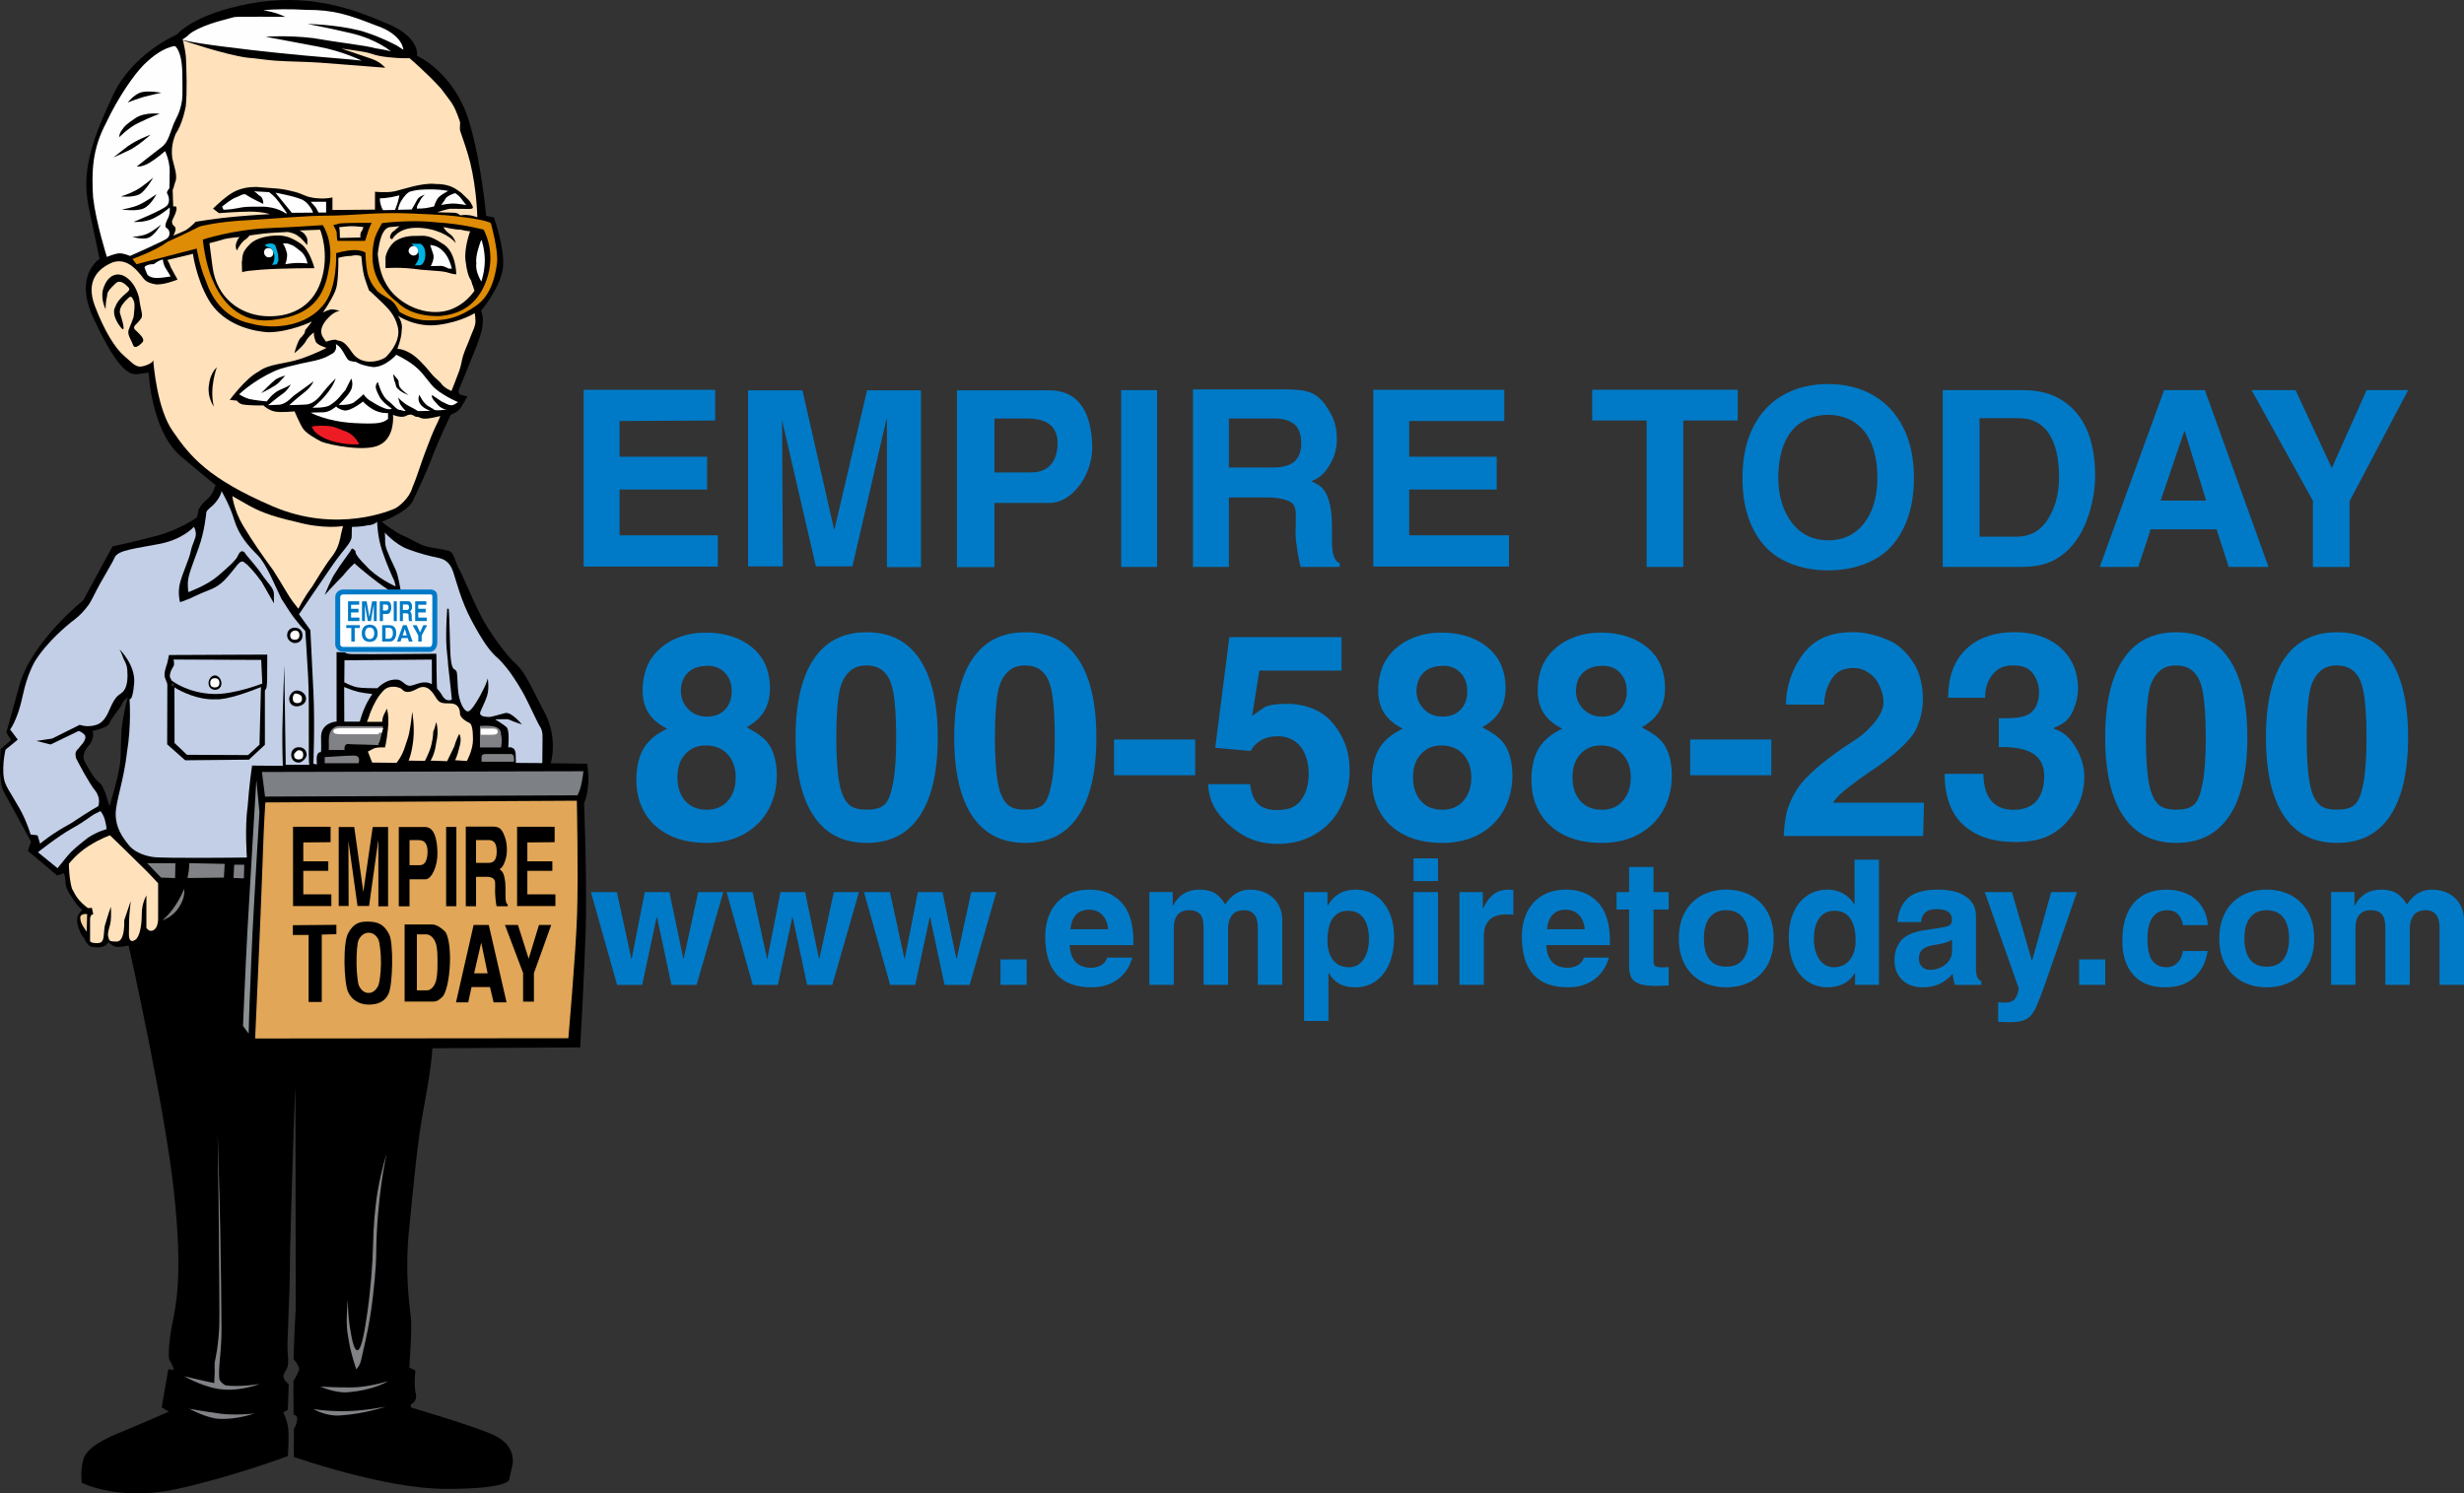 <svg version="1.1" xmlns="http://www.w3.org/2000/svg" xmlns:xlink="http://www.w3.org/1999/xlink" width="1242.418" height="753.147" viewBox="0,0,1242.418,753.147"><rect x="0" y="0" width="1242.418" height="753.147" fill="#333333" stroke="none"/><g transform="translate(381.209,196.573)"><g data-paper-data="{&quot;isPaintingLayer&quot;:true}" fill-rule="nonzero" stroke-linecap="butt" stroke-linejoin="miter" stroke-miterlimit="10" stroke-dasharray="" stroke-dashoffset="0" style="mix-blend-mode: normal"><path d="M-375.664,176.693l-2.326,-3.877c0,0 0,0 6.203,-22.485c5.427,-22.485 32.565,-44.195 32.565,-44.195l14.732,-27.137c0,0 10.855,-2.326 22.485,-5.427c11.63,-3.101 20.159,-9.304 20.159,-9.304l0.775,-3.877c0,0 1.551,-3.101 4.652,-5.427c3.101,-3.101 3.877,-6.978 3.877,-6.978c0,0 -3.101,-2.326 -17.833,-14.732c-14.732,-13.181 -15.878,-41.904 -15.878,-41.904c0,0 -0.371,0 -5.798,0.775c-5.427,0.775 -12.001,-6.608 -22.081,-28.318c-10.08,-21.71 3.136,-29.8 3.136,-29.8c0,0 -1.585,-7.417 -5.462,-26.026c-3.877,-18.609 1.921,-34.418 12.001,-56.128c10.08,-21.71 32.531,-31.049 32.531,-31.049c0,0 7.754,-10.08 36.442,-15.507c28.688,-5.427 50.803,1.921 68.636,9.675c17.833,6.978 15.912,16.653 15.912,16.653c5.427,2.326 20.159,12.44 26.362,33.375c6.203,20.935 8.495,47.297 8.495,47.297l3.877,0.775c0,0 5.427,14.697 4.652,24.777c-0.775,10.08 -11.157,22.382 -11.157,22.382c0,0 1.516,2.395 0.741,7.822c-0.775,5.427 -4.316,13.25 -7.417,21.003c-1.937,4.842 -3.514,8.676 -4.426,10.874c-0.548,1.321 0.379,2.516 1.239,2.744c0.836,0.222 2.995,0.657 2.995,0.657c0,0 -2.636,5.115 -4.151,6.795c-1.179,1.308 -4.183,2.453 -4.183,2.453c0,0 -5.43,11.368 -8.532,19.122c-3.101,8.529 -8.529,20.159 -10.855,24.811c-3.101,5.427 -15.507,10.08 -15.507,10.08c0,0 6.978,5.427 10.855,6.978c3.877,1.551 8.529,4.652 11.63,5.427c3.101,0.775 9.304,1.551 11.63,2.326c2.326,0.775 3.101,5.427 4.652,8.529c1.551,2.326 6.203,13.956 10.855,23.261c4.652,9.304 13.956,21.71 18.609,25.587c4.652,4.652 6.978,10.855 13.956,24.036c6.978,13.181 3.101,25.587 3.101,25.587l18.388,0.254c0,0 1.118,7.5 0.343,11.377c0,3.877 -1.908,8.529 -1.908,8.529c0,0 1.565,40.319 0.789,64.355c-0.775,24.811 -2.758,58.796 -2.758,58.796l-74.557,0.432c0,0 0,6.677 -3.877,27.611c-3.877,20.159 -5.427,40.319 -7.754,62.804c-2.326,22.485 0,37.992 0.775,44.971c0.775,6.203 -0.775,25.587 -0.775,25.587l3.101,1.551c0,0 -0.775,6.203 0,10.855c1.551,4.652 -2.326,6.203 -2.326,6.203v1.551c0,0 31.79,9.304 41.869,13.956c10.08,4.652 10.08,12.406 9.304,15.507c-0.775,3.101 -1.551,6.978 -1.551,6.978c0,0 0,4.652 -31.79,4.652c-31.014,0 -76.831,-16.156 -76.831,-16.156l0.07,-14.584c0,0 0.775,0.233 1.551,-3.644c0.775,-3.101 -1.748,-2.996 -1.748,-2.996l-0.035,-16.966c0,0 2.072,-3.426 2.848,-5.752c0,-2.326 -2.812,-5.392 -2.812,-5.392c0,0 0.324,-12.822 1.1,-25.227c0,-12.406 -0.127,-111.651 -0.127,-111.651c0,0 -0.403,6.324 -0.749,16.197c-0.643,18.336 -1.489,48.119 -1.993,66.767c0,27.913 -1.875,44.971 -1.1,51.949c0.775,6.978 -1.1,7.035 -1.875,9.361c-1.551,2.326 2.326,5.301 2.326,5.301l-0.451,12.892l-2.326,1.262c0,0 1.551,2.996 2.326,6.873c0.775,3.877 0.035,15.162 0.035,15.162c0,0 -27.983,10.581 -56.671,16.784c-28.688,6.203 -47.297,-3.278 -47.297,-3.278c0,0 -0.775,-6.203 0.775,-11.63c1.551,-6.203 11.431,-11.055 21.51,-14.931c9.304,-3.877 21.687,-9.327 21.687,-9.327l-3.655,-2.104l3.324,-19.207l2.879,0.2c0,0 -0.775,-2.702 -2.326,-5.028c-0.775,-2.326 0,-10.855 1.551,-18.609c1.551,-7.754 5.427,-23.261 0.775,-65.905c-4.652,-43.42 -22.884,-124.433 -22.884,-124.433c0,0 -3.101,0.775 -5.427,0.775c-2.326,0 -4.652,-2.326 -4.652,-2.326l-1.551,1.551c0,0 -2.326,1.551 -6.203,0.775c-3.101,0 -4.652,-4.652 -4.652,-4.652c0,0 -1.551,-0.775 -3.101,-6.203c-1.551,-5.427 2.326,-7.754 2.326,-7.754c0,0 -2.326,-1.551 -4.652,-5.427c-2.326,-3.101 -3.877,-6.203 -3.877,-8.529c0,-2.326 -0.775,-4.652 -0.775,-4.652l-3.478,1.152l-14.732,-12.406l1.551,-4.652c0,0 -10.08,-18.609 -13.956,-25.587c-2.905,-6.537 -1.048,-20.558 -1.439,-21.031zM-330.693,198.403c2.326,2.326 4.652,11.63 4.652,11.63c0,0 3.877,-12.406 4.652,-17.833c1.551,-5.427 0.775,-11.63 1.551,-21.71c1.551,-10.855 3.101,-15.507 3.101,-15.507c0,0 -2.326,1.551 -3.101,3.877c-0.775,1.551 -5.427,6.978 -6.203,9.304c-0.775,2.326 -8.529,3.877 -8.529,3.877c0,0 0.775,1.551 0,3.877c-0.775,2.326 -1.551,3.101 -1.551,3.101c0,0 -4.652,4.652 -2.326,8.529c0,0 4.652,9.304 7.754,10.855zM-294.077,149.349c0.358,0 0.648,-0.29 0.648,-0.648c0,-0.358 -0.29,-0.648 -0.648,-0.648c-0.358,0 -0.648,0.29 -0.648,0.648c0,0.358 0.29,0.648 0.648,0.648z" fill="#000000" stroke="none" stroke-width="1"/><path d="M-223.212,188.862c0,0 0.821,-19.923 0.046,-36.205c-0.775,-15.507 -1.551,-31.484 -1.551,-31.484l-5.733,-7.97c0,0 11.72,-17.363 17.147,-25.117c5.427,-7.754 9.431,-11.071 9.431,-14.173c0,-3.101 0.127,-4.779 0.127,-4.779c0,0 4.614,0 7.716,-0.775c3.101,0 4.995,-1.767 4.995,-1.767c0,0 0.127,7.41 2.453,14.389c2.326,6.978 5.301,13.524 6.076,15.075c0.775,2.326 0.775,3.101 0.775,3.101c0,0 -9.572,-4.271 -14.999,-10.474c-5.427,-5.427 -5.249,-6.584 -5.249,-7.359c-0.775,-0.775 -1.767,-2.326 -2.542,0c-1.551,2.326 -4.995,6.673 -7.321,10.55c-2.326,3.101 -5.644,11.593 -5.644,11.593c0,0 5.338,-5.86 9.215,-9.737c3.101,-3.877 5.771,-6.203 5.771,-6.203c0,0 5.479,4.868 11.682,9.52c6.203,4.652 12.227,7.88 12.227,7.88c0,0 -0.866,-6.327 -2.107,-11.198c-0.678,-2.663 -1.469,-3.829 -2.291,-5.747c-2.326,-4.652 -2.491,-5.884 -3.266,-7.434c-0.775,-2.326 -0.775,-3.101 -0.775,-5.427c0,-1.551 -0.144,-3.101 -0.144,-3.101c0,0 5.331,5.974 11.534,8.3c6.203,2.326 11.401,3.604 15.278,4.379c3.877,0.775 6.203,2.736 7.754,7.388c1.551,4.652 3.882,14.415 9.31,24.495c5.427,10.08 9.026,15.414 13.678,19.291c4.652,4.652 8.622,10.762 11.723,16.19c3.101,5.427 7.481,15.551 9.031,17.877c1.551,2.326 1.19,5.204 1.19,8.305c0,3.101 -0.093,9.992 -0.093,9.992l-13.318,-0.093c0,0 -0.093,-2.736 -0.093,-4.286c0,-1.551 -0.775,-3.145 -1.551,-3.145c-0.775,-0.775 -2.233,-0.366 -2.233,-0.366c0,0 0.819,-8.529 -0.732,-10.08c-1.551,-1.551 -5.837,-4.057 -5.837,-4.057c0,0 1.141,-0.093 3.467,-0.093c2.326,0 2.921,-0.18 4.472,0.595c1.551,0.775 5.515,2.004 5.515,2.004c0,0 -5.291,-6.476 -8.392,-5.701c-3.101,0.775 -6.978,1.96 -7.754,1.96c-0.775,0 -4.825,0.135 -4.925,-1.833c-0.055,-1.081 2.337,-4.956 3.613,-9.12c1.048,-3.418 0.28,-8.464 0.28,-8.464c0,0 -0.554,2.081 -1.723,4.529c-2.306,4.83 -6.292,11.805 -8.144,12.073c-1.877,0.271 -4.062,-3.851 -4.838,-8.504c-0.775,-4.652 -0.41,-11.03 -1.185,-11.805c-0.775,-1.551 -1.96,0.366 -2.736,-5.837c-0.557,-4.452 -0.513,-18.847 -1.061,-25.385c-0.019,-0.221 -0.763,-0.306 -0.763,-0.306c0,0 -0.653,8.168 -0.522,15.994c0.086,5.11 0.975,10.075 0.975,12.525c0.775,6.203 1.873,17.336 1.873,17.336c0,0 -2.921,1.96 -5.247,-2.692c-0.758,-1.138 -1.504,-2.074 -2.235,-2.838c-0.169,-0.177 -0.321,-17.54 -0.321,-17.54c0,0 -33.992,0.313 -42.849,0.154c-2.663,-0.048 -3.109,-0.767 -3.109,-0.767l-4.374,-0.228l0.025,35.083h-0.675c0,0 -7.164,0.726 -7.164,7.705c0,2.285 0.195,7.651 -0.146,7.657c-2.795,0.047 -1.933,4.616 -1.933,6.167c0,0.127 -1.676,-0.299 -1.676,-0.299z" fill="#c2cfe6" stroke="none" stroke-width="1"/><path d="M-90.345,207.215c0,0 0.778,36.933 0.117,57.462c-0.622,19.32 -4.405,62.305 -4.405,62.305l-157.928,0.15c0,0 3.009,-65.883 3.723,-88.038c0.715,-22.155 1.429,-31.014 1.429,-31.014z" fill="#e1a657" stroke="none" stroke-width="1"/><path d="M-205.662,274.06c2.753,-4.916 5.383,-5.987 10.305,-5.873c4.922,0.114 7.965,1.537 10.436,6.571c2.182,4.445 1.753,24.763 -0.24,29.509c-1.851,4.407 -5.677,5.775 -10.196,5.775c-4.411,0 -8.591,-2.271 -10.398,-6.537c-2.038,-4.809 -2.66,-24.529 0.093,-29.445zM-190.411,277.238c-1.221,-2.437 -2.95,-3.439 -4.98,-3.439c-1.987,0 -3.794,1.22 -5.014,3.657c-0.658,1.315 -1.123,6.765 -1.021,12.293c0.087,4.728 0.646,9.631 1.203,10.754c1.211,2.44 2.833,3.657 4.866,3.657c2.031,0 3.651,-1.217 4.859,-3.657c0.589,-1.184 1.349,-6.135 1.388,-11.192c0.041,-5.35 -0.673,-10.819 -1.3,-12.073zM-188.68,289.279" fill="#000000" stroke="none" stroke-width="1"/><path d="M-210.915,128.385c0,-5.687 0,-20.51 0,-23.886c0,-1.295 1.178,-2.545 2.741,-2.545c5.131,0 34.119,0 43.661,0c1.963,0 2.541,0.773 2.541,2.154c0,3.091 0,16.339 0,23.103c0,2.584 -1.269,3.72 -2.736,3.72c-5.146,0 -34.784,0 -43.465,0c-1.489,0 -2.741,-1.203 -2.741,-2.545z" fill="#ffffff" stroke="#007ac7" stroke-width="2.5"/><path d="M-327.708,-134.595c6.203,-13.181 14.234,-24.534 18.886,-29.186c4.652,-4.652 10.358,-8.807 15.785,-9.582c0,0 3.784,1.931 3.784,15.113c0,3.823 0.218,9.647 -0.168,12.268c-0.945,6.417 -3.198,9.283 -4.298,12.035c-1.551,3.877 -2.638,9.026 -5.74,11.352c-3.101,2.326 -12.776,9.987 -12.776,9.987c0,0 2.487,0.463 6.364,-1.863c3.877,-2.326 7.905,-5.891 7.905,-5.891c0,0 2.326,4.652 2.326,10.08c0,5.427 -0.161,8.69 -0.161,8.69c0,0 -1.692,1.757 -1.096,2.655c1.07,1.614 1.39,4.55 -0.143,6.083c-2.326,2.326 -16.814,8.193 -16.814,8.193c0,0 5.53,0.463 10.182,-1.863c4.652,-2.326 8.031,-5.427 8.031,-5.427c0,0 0.278,2.326 -0.497,4.652c-0.775,1.551 -2.604,4.93 -1.053,5.705c1.551,0.775 2.326,3.877 0,5.427c-2.326,1.551 -18.458,8.68 -18.458,8.68c0,0 -2.882,-1.331 -5.208,-1.331c-2.326,0 -6.446,1.829 -6.446,1.829c0,0 -5.427,-16.931 -6.978,-30.112c-0.775,-13.181 -0.405,-24.314 6.573,-37.495zM-300.688,-139.219c0,0 -7.452,-0.961 -12.104,2.141c-4.652,3.101 -5.554,4.004 -7.105,6.33c-1.551,2.326 -1.122,3.321 -1.122,3.321c0,0 4.94,-5.184 10.368,-7.51c4.652,-2.326 9.963,-4.282 9.963,-4.282zM-319.82,-90.932c0,0 7.277,1.125 11.008,-0.52c3.731,-1.645 6.482,-7.19 6.482,-7.19c0,0 -5.083,3.642 -8.64,5.293c-3.556,1.651 -8.85,2.417 -8.85,2.417zM-314.87,-121.438c1.029,-0.689 2.488,-1.509 3.819,-2.505c2.956,-2.213 5.827,-4.746 5.827,-4.746c0,0 -3.278,1.254 -6.465,2.841c-1.984,0.988 -3.847,2.19 -5.122,3.037c-0.582,0.393 -7.207,5.648 -7.207,5.648c0,0 8.403,-3.782 9.148,-4.274zM-310.834,-98.62c3.146,-1.74 6.874,-8.386 6.874,-8.386c0,0 -4.908,4.303 -8.484,6.281c-3.577,1.978 -7.796,3.22 -7.796,3.22c0,0 6.26,0.625 9.406,-1.115zM-299.838,-149.808c0,0 -6.727,-1.21 -10.196,-0.212c-3.469,0.997 -6.78,5.111 -6.78,5.111c0,0 5.303,-2.016 8.102,-2.797c2.718,-0.758 8.874,-2.102 8.874,-2.102zM-300.026,-83.3c0,0 -3.903,3.333 -7.099,4.691c-3.196,1.358 -7.363,1.454 -7.363,1.454c0,0 5.316,1.692 8.302,0.423c2.986,-1.269 6.161,-6.568 6.161,-6.568z" fill="#fefefe" stroke="none" stroke-width="1"/><path d="M-218.959,274.721v33.998h-6.642v-33.806h-7.939v-4.91l21.942,-0.193v4.718zM-219.152,276.84" fill="#000000" stroke="none" stroke-width="1"/><path d="M654.344,170.563v0.305c4.895,1.749 7.649,4.163 10.343,8.284c2.687,4.109 5.075,9.678 5.075,15.682c0,6.38 -1.489,12.085 -4.466,17.123c-2.978,5.038 -7.11,9.5 -12.39,12.349c-5.287,2.85 -11.28,3.756 -17.992,3.756c-11.141,0 -19.853,-2.875 -26.143,-8.625c-6.296,-5.763 -9.438,-14.356 -9.438,-25.773h19.582c0,5.903 1.293,10.406 3.886,13.51c2.587,3.091 6.29,4.63 11.103,4.63c4.22,0 8.316,-0.957 11.243,-3.908c2.927,-2.951 4.391,-7.649 4.391,-13.062c0,-4.948 -1.71,-8.631 -5.123,-11.042c-3.4,-2.423 -9.073,-3.638 -15.987,-3.638h-1.778v-14.527h3.065c5.854,0 10.619,-0.613 13.262,-2.89c2.637,-2.271 3.962,-5.731 3.962,-10.38c0,-4.052 -1.648,-7.808 -3.9,-10.238c-2.258,-2.423 -5.4,-3.119 -9.438,-3.119c-4.511,0 -7.424,1.412 -9.777,4.223c-2.359,2.799 -4.052,6.293 -4.052,11.515v0.585h-18.699c0.082,-10.737 3.129,-18.935 9.135,-24.603c6.006,-5.661 14.188,-8.498 24.553,-8.498c6.056,0 11.482,1.139 16.276,3.409c4.795,2.277 8.58,5.565 11.355,9.872c2.788,4.312 4.189,9.414 4.189,15.316c0,4.465 -1.604,9.971 -3.774,13.412c-2.158,3.428 -4.629,4.499 -8.465,6.331zM654.344,170.563" fill="#007ac7" stroke="none" stroke-width="1"/><path d="M565.384,190.073c-14.066,9.43 -21.461,15.482 -22.19,18.156h45.73l-0.432,16.776h-70.302c0.292,-6.38 1.124,-11.423 2.503,-15.118c2.042,-5.542 4.97,-10.257 8.798,-14.145c3.84,-3.889 8.755,-8.239 15.609,-13.052c5.639,-4.065 10.458,-6.67 13.606,-9.538c4.812,-4.338 9.812,-9.899 9.812,-15.817c0,-3.889 -2.098,-9.356 -4.559,-12.078c-2.449,-2.734 -6.186,-4.972 -10.349,-4.972c-4.897,0 -8.044,1.422 -10.311,4.253c-2.273,2.819 -4.7,8.144 -4.7,14.232l-19.293,-0.038c0,-11.083 5.005,-21.812 10.693,-27.876c5.687,-6.058 13.185,-8.658 23.362,-8.658c6.38,0 13.839,2.141 18.913,4.68c5.086,2.546 8.682,6.581 11.647,11.248c2.965,4.667 4.448,11.444 4.448,17.727c0,5.463 -1.276,11.102 -3.816,16.06c-2.546,4.946 -10.663,12.15 -19.17,18.159zM564.951,189.641" fill="#007ac7" stroke="none" stroke-width="1"/><path d="M253.8,141.58l-3.657,22.849c3.593,-2.334 5.422,-4.238 7.711,-4.974c2.282,-0.729 5.843,-1.1 9.935,-1.1c5.741,0 11.393,1.343 16.2,4.015c4.821,2.679 8.273,6.917 11.086,11.981c2.826,5.063 4.245,10.996 4.245,17.799c0,7.109 -1.854,13.119 -4.82,18.758c-2.966,5.645 -7.205,10.069 -12.71,13.272c-5.492,3.203 -11.515,4.808 -18.809,4.808c-10.216,0 -17.397,-3.49 -23.771,-8.976c-6.38,-5.485 -10.874,-11.79 -11.264,-21.137h21.174c1.176,9.43 5.249,13.03 13.708,13.03c4.859,0 9.021,-1.055 11.751,-4.655c2.724,-3.593 4.092,-7.896 4.092,-13.643c0,-5.351 -1.368,-10.146 -4.092,-13.643c-2.73,-3.51 -6.802,-5.268 -11.469,-5.268c-3.312,0 -6.131,0.684 -8.465,2.046c-2.321,1.368 -4.066,3.165 -5.242,5.396l-17.863,-1.611l7.135,-55.788h56.555v16.84zM253.059,141.95" fill="#007ac7" stroke="none" stroke-width="1"/><path d="M180.529,194.38v-18.034h40.917v18.034zM180.529,194.38" fill="#007ac7" stroke="none" stroke-width="1"/><path d="M135.78,228.494c-12.156,0 -20.738,-4.748 -26.611,-13.38c-5.874,-8.644 -9.243,-21.632 -9.243,-39.814c0,-18.061 3.369,-30.985 9.243,-39.635c5.874,-8.644 14.456,-13.405 26.611,-13.405c12.136,0 20.712,4.761 26.586,13.405c5.874,8.651 9.243,21.574 9.243,39.635c0,18.182 -3.369,31.17 -9.243,39.814c-5.874,8.631 -14.449,13.38 -26.586,13.38zM150.643,175.454c0,-9.908 -0.511,-17.938 -1.532,-23.237c-1.021,-5.293 -2.605,-8.099 -4.75,-10.142c-2.132,-2.043 -5.044,-3.064 -8.734,-3.064c-3.594,0 -6.435,1.021 -8.529,3.064c-2.094,2.043 -4.084,4.849 -5.106,10.142c-1.021,5.299 -1.532,13.277 -1.532,23.084c0,9.825 0.511,17.817 1.532,23.109c1.021,5.299 2.592,8.557 4.724,10.651c2.145,2.081 5.45,2.683 9.064,2.683c3.588,0 6.88,-0.576 9.013,-2.607c2.145,-2.043 3.296,-5.708 4.318,-11.006c1.021,-5.312 1.532,-12.871 1.532,-22.677zM150.643,175.454" fill="#007ac7" stroke="none" stroke-width="1"/><path d="M-250.12,501.348c0,0 -9.008,3.346 -17.274,2.855c-9.779,-0.216 -20.949,-6.763 -20.949,-6.763c0,0 8.038,2.01 15.154,3.448c0.008,0.002 0.051,-1.041 0.242,-5.423c0.078,-1.797 -0.121,-2.172 -0.037,-4.532c0.027,-0.773 0.637,-3 1.096,-6.048c0.657,-4.365 1.232,-10.186 1.274,-13.909c0.103,-9.063 -0.057,-19.399 -0.112,-29.846c-0.171,-32.355 -0.733,-65.779 -0.733,-65.779c0,0 0.778,23.197 1.322,49.09c0.367,17.461 0.539,36.147 0.629,49.773c0.04,6.054 -0.686,12.938 -1.098,17.912c-0.276,3.326 -0.075,6.036 -0.07,6.188c0.075,2.127 3.15,3.738 3.164,3.74c7.361,0.981 17.391,-0.707 17.391,-0.707" fill="#808285" stroke="none" stroke-width="1"/><path d="M-292.769,238.722l-0.154,7.486l-7.046,-0.2l-7.064,-7.286h14.265" fill="#808285" stroke="none" stroke-width="1"/><path d="M-128.548,180.371h-10.655v-10.832c0,0 5.228,-0.399 7.554,0.376c2.326,0.775 3.101,1.927 3.101,4.253c0.775,2.326 0,6.203 0,6.203" fill="#808285" stroke="none" stroke-width="1"/><path d="M-337.472,273.235c0,0 -3.191,-3.932 -3.191,-6.258c-0.775,-3.101 3.39,-2.614 3.39,-2.614l-0.199,8.872" fill="#f4d19f" stroke="none" stroke-width="1"/><path d="M-381.091,181.345c0.049,-0.098 0.086,-0.128 0.112,-0.096l-0.112,0.096z" fill="#231f20" stroke="none" stroke-width="1"/><path d="M-188.083,169.702c0,0 -1.219,6.79 -1.945,8.241c-0.725,0.725 -0.231,1.219 -0.231,1.219c0,0 -10.911,-0.386 -13.087,-0.386c-2.176,0 -3.395,-0.849 -4.12,1.327c0,1.451 -0.108,1.558 -0.108,1.558h-7.839c0,0 0,-2.037 0,-4.938c0,-2.901 0.618,-6.42 4.969,-7.145c5.077,0 22.484,0.124 22.484,0.124" fill="#808285" stroke="none" stroke-width="1"/><path d="M-273.965,-55.265c3.877,9.304 13.054,22.936 31.663,19.835c17.833,-2.326 24.487,-11.052 26.813,-25.009c3.101,-13.956 -2.975,-22.612 -2.975,-22.612c0,0 -9.882,0.775 -27.716,1.551c-17.833,0.775 -32.762,5.752 -32.762,5.752c0,0 1.1,11.955 4.976,20.483M-211.439,-79.394c0,2.326 0.371,4.282 0.371,4.282c0,0 6.237,0 9.339,0c2.326,0 4.652,0 4.652,0c0,0 0.775,-2.697 1.551,-5.023c0.775,-2.326 1.736,-4.062 1.736,-4.062c0,0 -8.709,-0.046 -14.076,0.162c-3.204,0.124 -2.409,0.405 -5.308,0.984c0,0 0.961,1.331 1.736,3.657zM-192.241,-59.454c2.326,7.754 8.529,13.181 11.63,15.507c2.326,2.326 8.09,6.793 20.495,6.793c12.406,-0.775 21.003,-7.095 24.88,-20.276c3.877,-13.181 -2.141,-23.329 -2.141,-23.329c0,0 -10.333,-2.882 -23.515,-3.657c-13.181,-1.551 -27.693,0.371 -27.693,0.371c0,0 -2.697,4.721 -3.472,7.047c-0.775,2.326 -2.511,10.567 -0.185,17.545zM-296.704,-74.649c5.427,-2.326 16.282,-7.754 16.282,-7.754c0,0 8.656,-2.326 23.388,-3.101c14.732,-0.775 29.464,-2.326 41.094,-2.326c12.406,0 24.811,-1.875 41.869,-1.1c17.058,0.775 19.06,0.775 29.915,2.326c10.08,1.551 10.46,2.65 10.46,2.65c0,0 3.877,13.759 3.101,19.962c-0.775,6.203 -2.777,16.156 -10.531,21.583c-7.754,5.427 -14.121,7.81 -25.516,7.361c-6.987,-0.275 -13.193,-4.282 -13.193,-4.282c0,0 -2.06,-4.884 -5.162,-6.434c-2.326,-1.551 -5.74,-3.24 -6.515,-4.791c-1.551,-1.551 -3.75,-5.103 -4.525,-8.98c-0.775,-3.877 -0.914,-9.687 -0.914,-9.687c0,0 -1.805,-1.239 -5.681,-1.239c-3.877,0 -9.085,1.551 -9.085,1.551c0,0 0.88,18.099 -6.874,26.628c-7.754,9.304 -22.81,12.603 -36.766,8.726c-13.956,-3.101 -19.708,-14.408 -22.034,-21.386c-3.101,-6.978 -4.652,-16.282 -4.652,-16.282l-30.366,7.88l-2.002,-2.65c0,0 11.503,-4.004 17.706,-8.656z" fill="#de8b05" stroke="none" stroke-width="1"/><path d="M-178.655,-30.073c0.775,-3.877 -1.921,-7.266 -1.921,-7.266c0,0 8.838,6.141 20.468,4.59c11.63,-1.551 18.265,-5.956 18.265,-5.956c0,0 0.371,1.887 0.371,4.213c0,2.326 -1.022,4.035 -2.573,7.911c-0.858,2.575 -2.72,6.375 -3.668,9.424c-0.765,2.461 -0.94,4.953 -1.979,7.723c-2.326,6.203 -3.884,10.038 -3.884,10.038c0,0 -3.65,-1.461 -5.201,-3.788c-0.664,-0.996 -2.754,-2.523 -3.993,-3.855c-1.654,-1.779 -2.803,-3.648 -6.794,-7.638c-6.203,-6.203 -11.294,-5.969 -11.294,-5.969c0,0 2.203,-5.551 2.203,-9.428z" fill="#ffe1bb" stroke="none" stroke-width="1"/><path d="M-186.813,-61.341c0,0 6.978,-0.775 17.833,0.775c10.08,0.775 11.63,0.775 13.956,1.551c2.326,0.775 3.877,0.775 3.877,0.775c0,0 0,-11.63 -6.978,-15.507c-6.978,-4.652 -9.304,-3.877 -12.406,-3.877c-3.101,0 -6.978,0 -10.855,2.326c-3.877,2.326 -5.427,7.754 -5.427,8.529c0,0.775 0,5.427 0,5.427M-190.759,-68.422c0.775,-6.203 2.141,-13.703 6.793,-13.703c0.289,0 4.316,-0.371 4.316,-0.371c0,0 -1.214,0.741 -2.765,2.292c-1.551,0.775 -2.141,2.511 -2.141,3.287c0,0.775 1.112,0.995 1.112,0.995c0,0 2.834,-5.798 12.138,-5.798c9.304,0 16.838,3.877 19.94,7.754c0,0 -0.775,-3.101 -3.101,-4.652c-2.326,-1.551 -3.136,-3.472 -3.136,-3.472c0,0 5.681,1.365 8.783,1.365c3.101,0.775 4.652,0.775 4.652,0.775c0,0 -3.101,8.529 -2.326,14.732c0.775,6.203 1.551,7.754 2.326,9.304c0.775,0.775 0.775,2.326 1.551,3.877c0.775,2.326 0.59,2.141 0.59,2.141c0,0 -6.203,9.86 -17.833,10.635c-11.63,0.775 -21.154,-6.169 -25.031,-11.596c-3.877,-5.427 -5.091,-10.587 -5.867,-17.566z" fill="#ffe1bb" stroke="none" stroke-width="1"/><path d="M-198.999,-67.173c0,0 0.549,6.614 1.316,9.498c0.691,2.598 2.341,7.038 2.341,7.038l-0.034,0.22c0,0 4.872,4.433 7.198,6.759c2.326,2.326 5.983,5.647 7.534,11.85c1.551,6.203 -2.882,12.186 -5.983,15.288c-3.101,2.326 -12.406,4.652 -17.058,-2.326c-4.652,-6.978 -6.203,-5.427 -7.754,-6.203c-0.775,-0.775 -5.427,0.775 -5.427,0.775c0,0 0,0 -1.551,-2.326c-2.326,-3.877 0.775,-7.754 3.101,-10.08c3.101,-3.101 5.427,-3.101 5.427,-3.101c0,0 -2.326,-0.775 -3.877,-0.775c-1.551,0 -4.652,1.551 -4.652,1.551c0,0 3.877,-5.277 6.203,-10.704c0.852,-1.988 1.112,-4.411 1.334,-7.155c0.384,-4.749 0.286,-9.717 0.286,-9.717c0,0 3.438,-0.961 6.539,-0.961c3.101,-0.775 5.057,0.185 5.057,0.185" fill="#ffe1bb" stroke="none" stroke-width="1"/><path d="M-259.292,-64.93c0,3.877 0.22,5.764 0.22,5.764c0,0 -0.769,-0.624 9.311,-1.4c10.08,-0.775 27.097,-0.775 27.097,-0.775c0,0 -2.326,-9.304 -6.978,-12.406c-4.652,-3.101 -7.637,-4.062 -11.514,-4.062c-4.652,0 -10.786,1.146 -13.888,4.247c-3.101,3.101 -4.062,4.755 -4.062,8.632M-267.855,-76.073c3.877,-0.775 7.534,-0.961 7.534,-0.961c0,0 -0.961,0.59 -1.736,2.916c-0.775,2.326 0.336,3.877 0.336,3.877c0,0 1.029,-2.546 3.355,-4.872c2.326,-1.551 2.916,-2.697 2.916,-2.697c0,0 4.741,-0.709 7.536,-1.018c3.504,-0.387 11.847,-0.753 11.847,-0.753c0,0 3.692,0.59 5.242,2.141c1.551,0.775 4.433,4.433 4.433,4.433c0,0 0.775,-3.287 -0.775,-4.837c-0.775,-1.551 -3.067,-2.511 -3.067,-2.511l10.45,-0.371c0,0 5.057,12.035 0.405,25.992c-4.652,13.956 -16.687,18.355 -28.318,17.579c-11.63,-0.775 -24.221,-8.378 -26.362,-24.962l-1.551,-11.816c0,0 5.427,-1.365 7.754,-2.141z" fill="#ffe1bb" stroke="none" stroke-width="1"/><path d="M-140.628,-87.02c0,0 -3.829,-1.736 -8.481,-0.961c-0.262,-0.052 -0.966,-1.267 -3.287,-1.324c-0.353,-0.009 -8.426,-0.226 -8.426,-0.226c0,0 5.311,-1.77 6.861,-1.77c1.551,0 6.169,0.093 9.27,0.093c3.101,0 1.736,-1.365 0.961,-2.916c-0.775,-1.551 -1.829,-2.141 -4.93,-5.242c-3.101,-2.326 -5.994,-4.433 -12.972,-4.433c-6.978,-0.775 -16.989,2.975 -20.866,3.75c-3.877,0.775 -9.616,0.161 -9.616,0.161l-0.024,9.026l-21.442,0.185v-6.33c0,0 -3.832,1.019 -9.26,0.244c-5.427,-0.775 -4.686,-1.98 -11.665,-3.53c-6.203,-1.551 -9.767,-1.239 -17.521,-2.014c-7.754,0 -11.723,2.511 -14.824,4.837c-3.101,2.326 -6.944,6.076 -6.944,6.076l2.975,2.302c0,0 10.22,-0.775 15.648,-0.775c6.203,0 10.124,1.273 10.124,1.273c0,0 -8.724,0.463 -17.253,1.239c-9.304,0.775 -20.218,2.604 -20.218,2.604c0,0 -2.511,2.604 -4.837,4.155c-3.101,1.551 -6.481,2.824 -6.481,2.824c0,0 1.146,-1.863 1.146,-3.414c0,-1.551 -1.643,-1.424 -1.643,-2.975c-0.775,-0.775 1.239,-3.101 2.014,-6.203c0.775,-3.101 -1.551,-1.99 -1.551,-1.99l-0.278,-8.553c0,0 0.278,-0.093 1.053,-3.194c1.551,-3.101 0.312,-6.422 -1.239,-12.625c-0.775,-6.203 0.81,-9.802 1.585,-12.128c1.551,-2.326 3.657,-6.33 5.208,-14.083c0.775,-7.754 0.312,-18.238 0.185,-22.115c-0.005,-0.157 -0.002,-1.988 -0.211,-3.846c-0.29,-2.572 -1.374,-7.311 -1.374,-7.311c0,0 20.818,7.164 32.448,8.714c4.506,0.3 9.387,1.179 14.08,1.507c7.42,0.519 15.39,0.495 22.039,0.97c10.855,0.775 33.409,2.604 33.409,2.604c0,0 -2.395,-3.009 -7.047,-4.559c-4.652,-1.551 -15.044,-5.115 -15.044,-5.115c0,0 8.251,1.053 12.128,1.829c3.877,0.775 4.35,1.736 11.328,2.511c6.978,0.775 10.889,0.497 10.889,0.497c0,0 8.865,7.534 15.843,15.288c5.49,7.548 6.242,7.088 9.524,16.557c0.426,1.23 -0.305,3.369 0.229,4.974c1.446,4.338 3.566,9.998 5.034,15.994c3.256,13.293 3.543,27.049 3.543,27.049" fill="#ffe1bb" stroke="none" stroke-width="1"/><path d="M-237.143,-88.969c0,0 -4.307,-3.386 -12.06,-3.386c-7.754,0 -8.429,0 -12.306,0.775c-3.877,0.775 -6.978,0.775 -6.978,0.775l-0.775,-1.551c0,0 4.652,-3.877 6.978,-4.652c2.326,-0.775 4.113,-2.562 5.663,-1.011c2.326,1.551 8.157,4.28 8.157,4.28c0,0 0.236,-3.455 -2.09,-4.23c-1.436,-1.436 -2.443,-2.132 -2.549,-2.14l7.596,0.445c0,0 2.16,1.659 3.338,2.996c1.734,1.967 5.69,7.666 5.69,7.666z" fill="#fefefe" stroke="none" stroke-width="1"/><path d="M-138.302,-75.297c0,0 1.551,4.652 1.551,10.08c0,5.427 -1.736,10.635 -1.736,10.635c0,0 -3.287,-5.208 -2.511,-9.085c-0.775,-3.877 2.326,-11.63 2.326,-11.63" fill="#ffffff" stroke="none" stroke-width="1"/><path d="M-154.955,-61.094c0,0 -2.36,-1.393 -3.911,-1.393c-1.551,0 -5.146,0.089 -5.146,0.089c0,0 2.045,-3.595 1.269,-5.922c-0.775,-2.326 -1.551,-4.652 -1.551,-4.652c0,0 7.843,-0.528 10.944,11.877" fill="#ffffff" stroke="none" stroke-width="1"/><path d="M-216.766,-94.817v5.427h-3.877c0,0 -1.011,-2.326 -1.787,-3.101c-0.775,-0.775 -2.09,-2.344 -2.09,-2.344l7.754,0.018" fill="#fefefe" stroke="none" stroke-width="1"/><path d="M-299.055,-65.681c0,0 0,2.326 1.551,4.652c1.551,2.326 2.326,3.877 2.326,3.877c0,0 -4.652,0.775 -6.978,0.775c-2.326,0 -3.877,-0.775 -4.652,-1.551c-0.775,-1.551 -1.551,-3.877 -1.551,-3.877c0,0 0.775,-1.551 4.652,-1.551c3.101,-2.326 4.652,-2.326 4.652,-2.326" fill="#fefefe" stroke="none" stroke-width="1"/><path d="M-199.88,27.471c0,0 -9.792,0.815 -18.271,-3.322c-5.293,-2.583 -5.765,-5.629 -5.765,-5.629c0,0 1.174,-0.399 5.051,-0.399c3.877,0 5.627,0.2 11.055,2.526c5.427,1.551 7.731,6.824 7.731,6.824" fill="#ed1c24" stroke="none" stroke-width="1"/><path d="M-234.885,123.722c0,-1.551 1.551,-2.326 2.326,-2.326c1.551,0 2.326,0.775 2.326,2.326c0,1.551 -0.775,2.326 -2.326,2.326c-1.551,0 -2.326,-0.775 -2.326,-2.326" fill="#ffffff" stroke="none" stroke-width="1"/><path d="M-233.582,155.669c0,-1.551 0.775,-3.101 2.326,-2.326c0.775,0 2.326,0.775 2.326,2.326c0,1.551 -0.775,2.326 -2.326,2.326c-1.551,0 -2.326,-0.775 -2.326,-2.326" fill="#ffffff" stroke="none" stroke-width="1"/><path d="M-232.964,184.076c0,-0.775 1.551,-2.326 2.326,-2.326c1.551,0 2.326,0.775 2.326,2.326c0,1.551 -0.775,2.326 -2.326,2.326c-1.551,0 -2.326,-0.775 -2.326,-2.326" fill="#ffffff" stroke="none" stroke-width="1"/><path d="M-138.827,170.867c0,0 3.101,0 6.203,0c2.326,0 2.326,0.975 2.326,1.75c0,0.775 -0.65,1.375 -3.101,1.351c-2.326,-0.023 -5.427,0 -5.427,0v-3.101" fill="#ffffff" stroke="none" stroke-width="1"/><path d="M-200.433,188.324h-17.058v-3.101c0,0 11.63,-0.775 14.732,-0.775c3.877,0 2.326,3.877 2.326,3.877" fill="#808285" stroke="none" stroke-width="1"/><path d="M-122.122,187.548h-16.282c0,0 0,-0.775 0,-2.326c0,-1.551 1.551,-1.551 2.326,-1.551c1.551,0 9.304,0 12.406,0c2.326,0 1.551,3.877 1.551,3.877" fill="#808285" stroke="none" stroke-width="1"/><path d="M-258.032,239.497l-0.2,6.887l-5.251,-0.2l0.376,-6.688h5.074" fill="#808285" stroke="none" stroke-width="1"/><path d="M-288.396,251.737c0,0 1.007,3.846 -2.64,9.317c-3.039,4.863 -8.301,6.487 -8.301,6.487c7.294,-6.078 10.941,-15.803 10.941,-15.803" fill="#808285" stroke="none" stroke-width="1"/><path d="M-252.93,516.262c0,0 -9.224,3.16 -17.49,2.67c-5.889,0 -15.329,-5.065 -15.329,-5.065c0,0 8.284,1.472 15.644,2.454c7.361,0.981 17.175,-0.058 17.175,-0.058" fill="#808285" stroke="none" stroke-width="1"/><path d="M-254.518,-100.108l-0.013,-0.001c0,0 0.004,0 0.013,0.001z" fill="#845d32" stroke="none" stroke-width="1"/><path d="M-242.31,-99.393c0,0 8.509,1.538 12.386,3.089c3.101,0.775 5.801,4.632 6.577,6.958l-10.737,0.081z" fill="#fefefe" stroke="none" stroke-width="1"/><path d="M-158.808,-93.165c0,0 1.678,-2.048 2.453,-3.599c1.551,-1.551 4.71,-2.419 4.71,-2.419c0,0 1.933,1.251 2.926,2.673c0.995,1.424 2.604,3.345 2.604,3.345c0,0 -4.316,-0.775 -6.642,-0.775c-2.326,0 -6.237,0.775 -6.237,0.775" fill="#fefefe" stroke="none" stroke-width="1"/><path d="M-182.018,-90.713c-2.009,0.048 -5.975,0.128 -5.975,0.128c0,0 -0.312,0.058 -1.088,-2.268c-0.775,-2.326 -0.556,-3.692 -0.556,-3.692c1.087,0 3.177,-0.14 5.41,-0.541c1.339,-0.241 3.041,-0.635 4.404,-0.984c0,0 -0.468,2.372 -0.816,3.54c-0.381,1.275 -1.38,3.815 -1.38,3.815z" fill="#fefefe" stroke="none" stroke-width="1"/><path d="M-155.267,-100.236c0,0 -3.136,1.551 -4.686,3.101c-1.551,1.551 -2.36,4.652 -2.36,4.652c0,0 -4.155,1.053 -6.481,1.053c-1.551,0 -2.199,0.093 -2.199,0.093c0,0 -0.105,-0.768 0.266,-1.693c0.286,-0.714 1.006,-1.448 1.343,-2.461c0.775,-1.551 2.36,-2.95 2.36,-2.95c0,0 -3.009,0.995 -3.784,2.546c-0.775,1.551 -2.824,4.964 -2.824,4.964l-6.912,0.16c0,0 0.199,-2.105 1.687,-4.53c1.148,-1.87 2.954,-4.302 4.768,-4.756c2.393,-0.598 3.743,-0.827 7.03,-0.955c8.01,-0.31 11.884,0.775 11.884,0.775" fill="#fefefe" stroke="none" stroke-width="1"/><path d="M-226.171,-63.701c-6.203,-0.775 -11.225,0.405 -11.225,0.405c0,0 0.961,-1.921 0.961,-5.023c-0.775,-3.877 -2.141,-5.427 -2.141,-5.427c0,0 1.921,-0.405 3.472,0.371c2.326,0.775 2.141,0.961 5.242,3.287c3.101,2.326 3.692,6.388 3.692,6.388" fill="#ffffff" stroke="none" stroke-width="1"/><path d="M-247.696,-72.82c0,0 0.59,-0.961 2.916,-0.961c2.326,0 2.395,0.961 3.17,3.287c0.775,2.326 0.775,3.877 0.775,5.427c-0.775,1.551 -0.775,1.77 -0.775,1.77l-2.395,0.371c0,0 1.18,-1.77 1.18,-4.096c0,-2.326 -1.551,-4.837 -3.101,-4.837c-1.551,-0.775 -1.77,-0.961 -1.77,-0.961" fill="#00b3e3" stroke="none" stroke-width="1"/><path d="M-248.066,-69.129c0,-1.551 0.775,-2.326 2.326,-2.326c1.551,0 2.326,1.551 2.326,2.326c0,1.551 -0.775,2.326 -2.326,2.326c-1.551,0 -2.326,-1.551 -2.326,-2.326" fill="#ffffff" stroke="none" stroke-width="1"/><path d="M-198.004,-82.09c0,0 -0.281,1.551 -1.057,2.326c-0.775,1.551 -0.371,2.944 -0.371,2.944l-10.361,0.247c0,0 -0.123,-1.64 -0.123,-3.191c0,-1.551 -0.371,-2.203 -0.371,-2.203c0,0 4.117,-0.533 6.116,-0.553c2.09,-0.021 6.166,0.43 6.166,0.43z" fill="#ffe1bb" stroke="none" stroke-width="1"/><path d="M-173.879,-73.657h4.563c0,0 2.573,0.775 2.573,5.427c0,4.652 -2.45,5.427 -2.45,5.427h-2.854c0,0 2.697,-3.101 1.921,-5.427c0,-2.326 -3.63,-5.427 -3.63,-5.427" fill="#00b3e3" stroke="none" stroke-width="1"/><path d="M-172.733,-72.477c1.309,0 2.326,1.551 2.326,2.326c0,1.551 -0.899,2.45 -2.45,2.45c-0.775,0 -2.326,-1.017 -2.326,-2.326c0,-1.309 1.14,-2.45 2.45,-2.45z" fill="#ffffff" stroke="none" stroke-width="1"/><path d="M-324.11,-64.372c7.754,-2.326 12.73,5.357 14.281,6.908c1.551,2.326 2.777,3.426 6.654,4.201c3.877,0.775 11.503,-2.326 11.503,-2.326c0,0 -2.65,-4.652 -3.426,-6.203c-0.775,-2.326 -1.748,-3.679 -1.748,-3.679l12.927,-3.101c0,0 1.551,12.081 7.754,22.936c6.203,10.855 18.538,15.831 30.168,16.607c10.855,0 22.105,-5.427 22.105,-5.427c0,0 -2.65,3.553 -3.426,4.328c0,1.551 -1.1,2.777 -2.65,4.328c-1.551,2.326 -2.777,7.302 -2.777,7.302c0,0 3.101,-2.326 5.427,-5.427c1.551,-3.101 4.328,-4.976 4.328,-4.976c0,0 0,2.326 0.775,3.877c0,2.326 5.681,3.877 5.681,3.877c0,0 -5.709,3.063 -13.235,5.575c-8.071,2.694 -15.816,2.307 -21.219,6.506c-6.203,3.101 -14.365,14.154 -14.365,14.154l3.669,0.393c0,0 0.794,1.594 3.233,1.975c3.734,0.583 10.048,0.41 10.048,0.41c0,0 2.28,2.233 5.381,3.009c3.101,0.775 10.333,0 10.333,0c0,0 2.731,6.388 4.282,8.714c1.551,2.326 6.271,5.057 9.373,6.608c3.877,1.551 22.417,5.393 29.395,1.516c7.754,-3.877 6.608,-15.068 6.608,-15.068c0,0 2.443,0.961 3.993,0.961c1.551,0 1.654,0 3.204,-0.775c2.326,-0.775 2.731,0 4.282,0.775c1.551,0 0.693,0 3.019,0.775c2.326,0.775 9.352,-1.18 9.352,-1.18c0,0 -0.59,1.736 -2.141,4.837c-1.551,3.101 -3.287,7.568 -5.613,13.771c-2.326,6.203 -4.062,12.22 -6.388,17.648c-1.551,5.427 -6.978,9.524 -8.529,10.299c-1.551,0.775 -29.21,12.996 -61.775,-0.961c-32.565,-13.956 -41.718,-25.216 -50.247,-37.622c-8.034,-10.956 -9.876,-33.608 -10.063,-36.199c-0.047,0.496 -0.569,1.677 -4.113,2.858c-4.652,1.551 -5.798,-0.961 -10.45,-4.837c-4.652,-3.877 -10.265,-12.996 -14.917,-25.401c-4.652,-12.406 1.551,-18.862 9.304,-21.964zM-327.986,-40.406c0,0 0,-3.877 0.775,-6.978c0,-2.326 1.875,-3.877 4.201,-6.203c2.326,-2.326 4.976,0.324 6.527,1.875c1.551,1.551 -1.1,2.777 -2.65,4.328c-1.551,1.551 -3.101,3.101 -3.877,5.427c-1.551,2.326 -0.451,6.527 2.65,10.404c3.101,3.877 0.451,-4.652 -0.324,-6.978c-0.775,-3.101 2.65,-6.203 4.201,-7.754c1.551,-1.551 2.002,0 2.777,1.551c0.775,2.326 0,5.427 0,6.978c0,1.551 -1.875,5.301 -2.65,7.627c-0.775,2.326 1.424,5.103 2.199,7.429c0.775,2.326 3.101,0.451 4.652,-1.1c1.551,-1.551 -0.451,-3.426 -2.777,-5.752c-3.101,-2.326 0,-3.228 1.551,-5.554c2.326,-2.326 0.451,-4.201 -0.324,-11.179c-1.551,-6.203 -4.652,-9.629 -7.754,-11.179c-3.101,-1.551 -7.627,-0.775 -9.953,5.427c-2.326,5.427 0.775,11.306 0.775,11.306z" fill="#ffe1bb" stroke="none" stroke-width="1"/><path d="M-155.727,9.845c0.152,-0.029 0.237,-0.047 0.237,-0.047c0,0 -0.083,0.026 -0.237,0.047z" fill="#fefefe" stroke="none" stroke-width="1"/><path d="M-211.873,-23.074c0,0 1.483,0.78 2.669,2.375c1.395,1.877 2.588,4.674 3.55,5.578c0.967,0.909 3.876,1.013 3.876,1.013c0,0 2.555,1.873 8.758,2.648c6.203,0 11.63,-6.203 11.63,-6.203c0,0 5.105,2.326 8.982,5.427c3.877,3.101 5.004,5.179 8.881,9.831c3.877,4.652 13.233,8.597 13.233,8.597c-3.101,2.326 -3.555,2.053 -8.207,-0.273c-2.326,-1.551 -4.832,-3.243 -4.832,-3.243c0,0 -0.961,0.961 2.14,4.062c2.548,3.184 4.756,3.2 5.464,3.105c-0.691,0.132 -2.777,0.499 -4.683,0.499c-2.326,0 -1.278,-0.273 -4.379,-1.824c-3.101,-1.551 -4.969,-6.023 -4.969,-6.023c0,0 -1.141,2.326 0.41,4.652c1.551,2.326 5.154,3.467 5.154,3.467l-6.285,0.137c0,0 -1.327,-0.956 -4.428,-2.506c-3.101,-1.551 -5.52,-4.335 -5.52,-4.335c0,0 0.137,0.912 0.912,3.238c1.551,2.326 2.828,3.467 2.828,3.467c0,0 -0.049,0.41 -2.375,-0.366c-2.326,0 -3.604,-2.599 -6.705,-4.925c-3.101,-2.326 -4.925,-9.261 -4.925,-9.261c0,0 -1.048,0.912 -1.048,2.463c0,0.775 0.273,1.78 1.824,4.881c1.551,3.101 6.247,6.023 6.247,6.023c0,0 -0.819,0.819 -3.145,0.044c-2.326,-0.775 -4.379,-1.824 -6.705,-3.374c-3.101,-1.551 -4.379,-3.877 -4.379,-3.877c0,0 -1.96,1.96 -5.062,4.286c-3.101,1.551 -7.481,1.048 -7.481,1.048c0,0 4.603,-4.237 6.154,-7.339c1.551,-3.101 0.186,-5.891 0.186,-5.891c0,0 -1.414,2.785 -2.965,5.886c-2.326,2.326 -3.062,4.483 -7.754,7.524c-2.468,1.6 -8.851,1.278 -8.851,1.278c0,0 3.058,-1.96 6.934,-6.612c3.877,-4.652 4.789,-8.125 4.789,-8.125c0,0 -4.013,3.882 -6.339,6.984c-2.326,3.101 -4.608,5.291 -7.71,6.066c-0.525,0.21 -9.348,0.41 -9.348,0.41c0,0 2.31,-2.271 7.481,-6.339c3.844,-3.025 4.745,-5.662 4.745,-5.662c0,0 -7.69,5.665 -9.397,6.803c-1.707,1.138 -3.691,4.194 -7.568,4.969c-0.167,0.033 -5.974,0.273 -5.974,0.273c0,0 5.242,-4.374 7.568,-5.925c2.326,-1.551 3.926,-4.608 3.926,-4.608c0,0 -1.414,1.141 -5.291,2.692c-3.877,1.551 -6.842,5.925 -6.842,5.925c0,0 -6.448,-0.617 -8.929,-1.25c-2.102,-0.536 -5.006,-2.305 -5.006,-2.305c0,0 6.549,-6.592 17.797,-11.724c3.804,-1.735 9.285,-2.779 13.814,-3.913c2.504,-0.627 9.96,-1.55 13.961,-4.141c0.749,-0.485 1.675,-0.791 2.236,-1.39c1.753,-1.875 0.954,-4.218 0.954,-4.218zM-240.736,-3.534c1.899,-1.899 3.357,-3.665 3.357,-3.665c0,0 -3.413,0.944 -5.038,2.136c-1.626,1.192 -7.075,6.748 -7.075,6.748c0,0 6.858,-3.32 8.756,-5.219zM-182.966,-7.904c0,0 0.185,1.637 0.539,3.148c0.125,0.533 0.405,0.783 0.52,1.31c0.223,1.024 0.48,2.053 0.744,2.37c2.164,2.591 6.013,3.692 6.013,3.692c0,0 -2.897,-1.754 -4.392,-3.886c-0.896,-1.278 -0.408,-2.985 -0.948,-3.711c-0.894,-1.203 -2.477,-2.923 -2.477,-2.923z" fill="#fefefe" stroke="none" stroke-width="1"/><path d="M-185.548,11.719c0,0 0,2.149 0,2.925c-0.427,0.427 -1.653,1.465 -4.287,2.001c-2.145,0.437 -6.552,0.474 -12.817,0.126c-13.956,-0.775 -21.864,-5.228 -21.864,-5.228c0,0 2.526,-0.2 6.402,-0.2c3.101,0 6.402,-2.925 6.402,-2.925c0,0 0.775,1.174 3.877,1.95c3.101,0.775 9.703,-4.475 9.703,-4.475c0,0 0.975,1.573 4.852,3.9c3.877,2.326 7.731,1.927 7.731,1.927" fill="#ffffff" stroke="none" stroke-width="1"/><path d="M-208.255,68.719c0,0 -1.351,5.167 -1.351,5.981c-0.775,3.101 -1.528,6.049 -4.629,9.926c-2.947,3.683 -9.31,14.222 -9.504,14.532c-4.652,6.203 -6.978,11.254 -6.978,11.254c0,0 -0.599,-0.599 -2.925,-3.7c-2.326,-3.101 -4.253,-6.978 -9.681,-15.507c-6.203,-8.529 -10.655,-14.931 -15.308,-22.685c-4.652,-7.754 -5.427,-14.931 -5.427,-14.931c0,0 1.682,0.952 7.11,4.054c5.427,3.101 11.1,5.849 25.056,8.951c13.956,3.877 23.637,2.127 23.637,2.127" fill="#ffe1bb" stroke="none" stroke-width="1"/><path d="M-207.668,149.873c0,0 4.36,1.806 6.924,2.418c1.835,0.438 5.301,0.904 7.29,1.153c-0.5,0.678 -0.97,1.379 -1.407,2.092c-3.419,5.569 -4.924,11.815 -4.924,11.815h-7.824z" fill="#c2cfe6" stroke="none" stroke-width="1"/><path d="M-251.943,196.729l1.551,16.282c0,0 -2.075,33.762 -3.486,60.56c-0.577,10.961 -0.838,20.756 -1.122,26.6c-0.519,10.671 -0.82,24.491 -0.82,24.491l-2.854,-3.877c0,0 1.244,-29.747 2.204,-47.448c1.22,-22.492 4.527,-76.609 4.527,-76.609" fill="#8b9193" stroke="none" stroke-width="1"/><path d="M-87.019,192.324c0,0 -0.46,4.247 -1.235,7.349c-0.775,3.101 -1.791,4.81 -1.791,4.81l-157.527,0.652l-1.551,-12.406l162.049,-0.371" fill="#7d8084" stroke="none" stroke-width="1"/><path d="M-145.809,187.178l-5.935,-0.391c0,0 1.338,-2.552 2.113,-6.429c1.551,-4.652 0,-6.855 0,-6.855c0,0 -1.709,3.17 -2.484,6.271c-1.551,3.101 -3.63,7.507 -3.63,7.507l-8.371,-0.281c0,0 2.079,-2.834 2.854,-9.037c1.551,-6.203 0,-10.382 0,-10.382c0,0 -0.741,3.335 -1.516,4.886c0,1.551 -0.281,3.98 -1.057,7.081c-0.775,3.101 -3.101,7.575 -3.101,7.575l-8.248,-0.124c0,0 1.585,-3.396 2.36,-10.374c0.775,-6.978 -0.528,-14.258 -0.528,-14.258c0,0 -0.521,5.767 -1.58,10.924c-0.495,2.413 -1.398,4.404 -1.892,6.134c-1.551,5.427 -4.439,8.687 -4.439,8.687l-12.282,-0.124l-2.168,-5.551c0,0 1.427,-0.775 2.978,-1.551c1.551,-0.775 5.64,-0.528 5.64,-0.528c0,0 0.686,-2.113 1.461,-9.092c0.775,-6.978 -0.494,-10.45 -0.494,-10.45c0,0 -0.775,1.551 -1.551,3.101c-0.775,1.551 -0.775,3.506 -0.775,3.506c0,0 0,0 -2.326,0c-2.326,0 -5.427,0 -5.427,0c0,0 0.247,-0.158 1.798,-4.81c1.551,-3.877 3.63,-8.001 6.731,-11.102c3.101,-3.101 8.248,-1.393 9.023,-0.618c0.775,0.775 2.36,2.978 7.788,-0.124c5.427,-3.101 8.213,2.573 9.764,4.899c1.551,2.326 2.889,2.484 6.765,2.484c4.652,0 5.057,3.506 5.057,5.057c0,2.326 3.561,4.213 5.112,4.988c0.775,0.775 1.461,2.697 1.461,8.124c0,5.427 -3.101,10.855 -3.101,10.855" fill="#fee0ba" stroke="none" stroke-width="1"/><path d="M-190.252,173.715c0,0 -14.518,0 -17.575,0c-3.056,0 -5.349,0 -5.349,-1.551c0,-1.551 3.056,-1.551 5.349,-1.551c2.292,0 19.867,0 19.867,0l-0.764,2.326h-1.528" fill="#ffffff" stroke="none" stroke-width="1"/><path d="M-201.076,150.03c-2.783,-0.52 -6.524,-2.507 -6.524,-2.507l0.094,-11.124l44.039,-0.351c0,0 0.066,12.41 0.036,12.395c-4.058,-2.158 -7.584,0.153 -10.362,0.709c-3.101,0.775 -4.243,-3.009 -7.344,-3.009c-3.652,-0.243 -7.006,1.601 -9.783,4.35c-2.06,0.007 -7.769,-0.017 -10.156,-0.463z" fill="#c2cfe6" stroke="none" stroke-width="1"/><path d="M-225.547,189.099h-11.596l-0.72,-50.165c0,0 -0.843,23.854 -0.979,33.161c-0.099,6.767 0.238,17.532 0.238,17.532l-15.507,-0.123c0,0 -1.427,9.496 -2.203,20.351c-1.551,10.855 -0.405,26.012 -0.405,26.012c0,0 -41.835,0.528 -47.262,-0.247c-5.427,-0.775 -10.114,-3.101 -12.44,-6.203c-3.101,-3.877 -6.45,-8.529 -6.45,-15.507c0,-6.203 4.124,-17.058 5.675,-31.014c2.326,-13.956 1.304,-26.98 1.304,-26.98c0,0 1.551,1.393 2.326,-7.911c0.775,-9.304 -7.349,-17.092 -7.349,-17.092c0,0 1.146,2.203 1.921,4.529c1.551,3.101 2.079,4.035 2.079,8.687c0,3.877 -0.81,7.294 -3.136,8.845c-2.326,1.551 -3.314,2.82 -4.865,5.922c-1.551,3.101 -2.978,8.495 -7.63,10.045c-4.652,1.551 -8.44,0 -8.44,0l-13.922,6.944l-7.946,1.18l7.17,1.798l14.135,-6.82c0,0 1.304,0.247 2.854,1.798c1.551,1.551 -0.528,4.405 -2.079,5.956c-1.551,2.326 -2.909,1.99 -2.134,5.867c1.551,3.101 6.573,12.584 9.675,16.461c3.101,3.877 1.585,7.822 1.585,7.822c0,0 -4.439,2.45 -13.744,8.652c-10.08,5.427 -15.596,10.292 -15.596,10.292l-1.269,-4.213l-3.506,-0.439c0,0 -1.158,-3.789 -3.124,-8.253c-2.837,-6.443 -8.313,-13.951 -9.687,-17.615c-2.326,-6.203 0.124,-16.866 0.124,-16.866l6.203,-5.091l-3.842,-5.112c0,0 2.01,-2.45 4.337,-9.428c2.326,-6.978 2.607,-14.697 8.035,-24.777c6.203,-10.08 16.653,-18.643 19.754,-20.969c3.101,-2.326 5.249,-4.755 7.575,-7.856c1.038,-1.384 3.058,-5.849 5.524,-10.304c3.059,-5.526 6.607,-11.236 7.465,-13.382c1.551,-3.877 11.315,-4.618 22.945,-6.944c11.63,-2.326 17.003,-8.529 17.003,-8.529c0,0 0.988,1.359 0.988,3.685c0,2.326 -1.798,4.81 -2.573,8.687c-0.775,3.877 -3.719,9.956 -5.27,15.384c-1.551,5.427 -0.124,10.203 -0.124,10.203c0,0 2.01,-0.528 3.561,-1.304c0.775,0 5.18,-2.573 11.383,-4.899c6.203,-2.326 8.844,-6.361 12.721,-11.013c3.877,-5.427 4.46,-2.607 6.011,-1.832c0.775,0.775 3.595,3.383 7.472,8.81c3.101,5.427 6.203,10.855 6.203,10.855c0,0 0,-1.551 0,-4.652c0,-3.101 -3.101,-5.427 -6.203,-10.08c-3.101,-4.652 -7.754,-9.304 -8.529,-10.855c-1.551,-1.551 -2.573,-0.247 -3.348,1.304c-0.775,2.326 -4.899,5.956 -10.327,10.608c-5.427,4.652 -14.732,8.001 -14.732,8.001c0,0 -0.281,-1.304 -0.281,-4.405c0,-3.877 2.326,-9.304 5.427,-17.833c3.101,-8.529 3.877,-17.833 3.877,-17.833c0,0 -0.46,-0.652 3.417,-3.753c3.877,-3.877 4.282,-7.102 4.282,-7.102c0,0 4.089,6.82 6.416,14.574c2.326,7.754 7.102,13.058 11.754,17.71c4.652,4.652 8.934,15.878 12.035,22.081c1.637,2.292 3.666,5.905 5.893,8.888c3.048,4.082 6.142,7.305 6.142,7.305c0,0 0.652,9.304 1.427,23.261c0.775,14.732 -0.124,44.195 0.652,44.195zM-246.515,145.811c0.02,-0.734 0.027,-1.258 0.027,-1.258l-0.019,0.031l0.067,-11.053l-49.558,0.214c0,0 -0.475,2.219 -0.789,3.712c-0.314,1.493 -1.465,3.721 -1.467,6.327c-0.001,1.859 1.448,3.659 1.424,5.046c-0.001,0.08 -0.09,29.958 -0.09,29.958l9.092,8.042l32.15,-0.308l8.038,-7.495c0,0 -0.001,-22.457 -0.002,-27.305c-0,-0.284 0.524,-0.666 0.782,-1.474c0.09,-0.281 0.159,-0.869 0.211,-1.565c0.076,-0.033 0.133,-2.871 0.133,-2.871zM-235.379,155.759c0,2.326 1.427,3.877 3.753,3.877c2.326,0 4.741,-1.551 4.741,-3.877c0,-2.326 -2.292,-4.124 -4.618,-4.124c-2.326,0 -3.877,2.573 -3.877,4.124zM-232.559,127.722c2.326,0 3.877,-1.551 3.877,-3.877c0,-2.326 -1.551,-3.877 -3.877,-3.877c-2.326,0 -3.877,1.551 -3.877,3.877c0,2.326 2.326,3.877 3.877,3.877zM-226.603,184.111c0,-2.326 -1.551,-3.877 -3.877,-3.877c-2.326,0 -3.877,1.551 -3.877,3.877c0,2.326 1.551,3.877 3.877,3.877c1.551,0 3.877,-2.326 3.877,-3.877z" fill="#c2cfe6" stroke="none" stroke-width="1"/><path d="M-250.368,178.968l-5.756,5.241l-30.81,-0.145l-6.267,-5.944l-0.042,-27.729c0,0 -0.077,-0.158 -0.203,-0.424c3.399,2.078 11.807,6.519 21.036,6.113c5.705,0.358 17.253,-3.943 22.787,-6.166z" fill="#c2cfe6" stroke="none" stroke-width="1"/><path d="M-295.606,144.39c0.277,-3.295 2.071,-4.685 2.154,-5.811c0.09,-1.223 -0.265,-2.553 -0.265,-2.553l44.221,0.186l0.538,11.942c0,0 -14.259,5.545 -24.512,5.244c-13.226,-0.388 -21.197,-6.788 -21.197,-6.788c0,0 -0.974,-1.813 -0.939,-2.221zM-272.808,151.294c1.791,0 3.242,-1.216 3.242,-3.242c0,-2.026 -1.452,-4.02 -3.242,-4.02c-1.791,0 -3.242,1.864 -3.242,3.891c0,2.026 1.452,3.372 3.242,3.372z" fill="#c2cfe6" stroke="none" stroke-width="1"/><path d="M-275.212,147.758c0,-1.551 0.964,-2.326 2.326,-2.326c1.362,0 2.326,0.775 2.326,2.326c0,1.551 -0.775,2.326 -2.326,2.326c-1.551,0 -2.326,-0.775 -2.326,-2.326" fill="#ffffff" stroke="none" stroke-width="1"/><path d="M-330.583,212.469c0,0 1.551,1.551 2.326,4.652c0.775,3.101 0.775,4.453 0.775,4.453c0,0 -4.673,1.173 -9.325,4.275c-3.877,3.101 -7.644,5.805 -10.745,9.682c-3.101,3.877 -4.652,5.716 -4.652,5.716l-9.881,-8.042c0,0 10.08,-8.042 17.058,-11.919c6.978,-3.877 9.791,-6.491 11.342,-7.266c1.551,-0.775 3.101,-1.551 3.101,-1.551" fill="#c2cfe6" stroke="none" stroke-width="1"/><path d="M-325.732,224.676c0,0 14.347,13.896 18.764,18.353c2.47,2.492 5.488,5.827 5.488,5.827c0,0 0,13.126 0,17.778c0,4.652 -2.038,6.203 -3.589,6.203c-1.551,0 -2.326,-1.551 -2.326,-1.551v-16.282c0,0 -2.326,3.842 -2.326,9.27c0,5.427 -0.919,11.521 -3.246,13.071c-2.326,1.551 -3.246,0.144 -3.246,-2.957c0,-3.101 0.144,-6.203 0.144,-7.754c0,-1.551 0.775,-8.817 0.775,-8.817c0,0 -2.47,7.266 -3.246,9.592c0,3.101 0,10.855 -3.877,10.855c-3.877,0 -3.612,-0.409 -4.22,-2.47c-0.608,-2.061 0.911,-4.864 1.263,-8.042c0.343,-3.101 0.055,-7.033 0.055,-7.033c0,0 -1.551,4.364 -3.101,9.791c-0.775,5.427 0.089,8.529 -3.788,8.529c-3.877,0 -3.589,-1.173 -3.589,-1.173v-11.431l0.487,-1.461l1.118,-0.576l-0.686,-3.156l-1.983,0.127c0,0 -2.359,-1.594 -4.519,-4.104c-1.446,-1.68 -2.644,-3.929 -3.577,-5.794c-1.551,-5.427 -1.516,-12.461 -1.516,-12.461c0,0 3.966,-5.211 10.169,-9.088c6.203,-3.877 10.57,-5.246 10.57,-5.246" fill="#ffe1bb" stroke="none" stroke-width="1"/><path d="M-271.874,-11.3c0,0 -3.922,10.199 -1.507,19.781c0,0 -3.32,-4.585 -2.538,-10.462c0.658,-6.758 4.046,-9.319 4.046,-9.319" data-paper-data="{&quot;index&quot;:null}" fill="#000000" stroke="none" stroke-width="1"/><path d="M-267.912,239.075l-0.399,6.91l-18.386,0.222c0,0 0.526,-2.379 0.687,-3.645c0.157,-1.236 0.265,-3.864 0.265,-3.864l17.833,0.376" fill="#808285" stroke="none" stroke-width="1"/><path d="M-186.751,512.782c0,0 -10.634,3.694 -23.239,4.47c-7.029,0.432 -13.267,-3.278 -13.267,-3.278c0,0 5.216,1.1 15.296,1.1c10.08,0 21.21,-2.291 21.21,-2.291" fill="#808285" stroke="none" stroke-width="1"/><path d="M-185.474,499.903c0,0 -6.891,4.602 -20.704,5.637c-6.184,0.432 -13.487,-2.889 -13.487,-2.889c0,0 6.534,0.451 15.402,0.451c8.868,0 18.789,-3.199 18.789,-3.199" fill="#808285" stroke="none" stroke-width="1"/><path d="M-191.428,491.364l0,0c-0,0 -0,-0 -0,-0z" data-paper-data="{&quot;index&quot;:null}" fill="#808285" stroke="none" stroke-width="1"/><path d="M-195.981,465.315c1.618,-11.047 2.673,-25.031 2.845,-33.216c0.206,-9.825 0.987,-19.74 2.334,-27.723c1.897,-11.242 4.494,-18.865 4.494,-18.865c0,0 -5.052,21.681 -5.209,51.247c-0.024,4.455 -1.066,17.852 -2.974,30.185c-1.393,9.005 -3.551,17.14 -4.613,22.314c-0.6,2.926 -2.485,4.698 -2.483,4.701c0,0 -2.77,-8.254 -3.588,-13.558c-0.3,-1.946 -0.953,-4.807 -1.115,-7.804c-0.346,-6.426 0.444,-13.477 0.444,-13.477c0,0 0.062,6.991 0.856,12.272c1.048,6.967 2.185,12.72 3.829,12.952c2.271,0.322 3.923,-10.455 5.179,-19.028z" data-paper-data="{&quot;index&quot;:null}" fill="#808285" stroke="none" stroke-width="1"/><path d="M-4.763,170.176c5.462,2.906 9.366,5.444 11.706,9.331c2.353,3.874 3.532,9.2 3.532,15.114c0,6.015 -1.413,12.03 -4.238,17.178c-2.826,5.136 -6.906,9.201 -12.236,12.209c-5.336,2.989 -11.643,4.486 -18.922,4.486c-7.304,0 -13.617,-1.325 -18.947,-3.976c-5.336,-2.664 -9.41,-6.398 -12.236,-11.19c-2.826,-4.805 -4.238,-10.361 -4.238,-16.67c0,-6.506 1.337,-12.246 4.011,-16.363c2.687,-4.129 6.534,-6.972 11.53,-9.406c-8.262,-4.161 -12.387,-10.032 -12.387,-19.348c0,-5.62 1.388,-11.43 4.163,-15.699c2.788,-4.263 6.61,-7.557 11.454,-9.89c4.857,-2.326 10.256,-3.492 16.197,-3.492c6.541,0 12.261,1.166 17.156,3.492c4.894,2.332 8.66,5.531 11.303,9.609c2.636,4.065 3.961,9.531 3.961,14.68c0,9.501 -3.936,15.569 -11.807,19.934zM-12.256,151.976c0,-3.772 -1.129,-6.844 -3.381,-9.227c-2.258,-2.377 -5.115,-3.568 -8.578,-3.568c-4.409,0 -7.789,1.166 -10.142,3.492c-2.359,2.332 -3.532,5.429 -3.532,9.303c0,3.403 1.217,6.391 3.658,8.972c2.453,2.568 5.601,3.849 9.436,3.849c3.936,0 7.001,-1.185 9.209,-3.568c2.22,-2.377 3.33,-5.461 3.33,-9.252zM-10.238,195.487c0,-4.754 -1.35,-8.628 -4.037,-11.623c-2.693,-3.008 -6.396,-4.512 -11.101,-4.512c-4.226,0 -7.657,1.453 -10.293,4.359c-2.643,2.906 -3.961,6.78 -3.961,11.623c0,5.047 1.318,9.049 3.961,12.005c2.636,2.957 6.263,4.435 10.874,4.435c4.503,0 8.054,-1.517 10.647,-4.562c2.605,-3.059 3.91,-6.965 3.91,-11.725zM-10.238,195.92" fill="#007ac7" stroke="none" stroke-width="1"/><path d="M55.805,228.494c-12.156,0 -20.738,-4.748 -26.611,-13.38c-5.874,-8.644 -9.243,-21.632 -9.243,-39.814c0,-18.061 3.369,-30.985 9.243,-39.635c5.874,-8.644 14.456,-13.405 26.611,-13.405c12.136,0 20.712,4.761 26.586,13.405c5.874,8.651 9.243,21.574 9.243,39.635c0,18.182 -3.369,31.17 -9.243,39.814c-5.874,8.631 -14.449,13.38 -26.586,13.38zM70.668,175.454c0,-9.908 -0.511,-17.938 -1.532,-23.237c-1.021,-5.293 -2.605,-8.099 -4.75,-10.142c-2.132,-2.043 -5.044,-3.064 -8.734,-3.064c-3.594,0 -6.435,1.021 -8.529,3.064c-2.094,2.043 -4.084,4.849 -5.106,10.142c-1.021,5.299 -1.532,13.277 -1.532,23.084c0,9.825 0.511,17.817 1.532,23.109c1.021,5.299 2.592,8.557 4.724,10.651c2.145,2.081 5.45,2.683 9.064,2.683c3.588,0 6.88,-0.576 9.013,-2.607c2.145,-2.043 3.296,-5.708 4.318,-11.006c1.021,-5.312 1.532,-12.871 1.532,-22.677zM70.668,175.454" fill="#007ac7" stroke="none" stroke-width="1"/><path d="M366.146,170.176c5.462,2.906 9.366,5.444 11.706,9.331c2.353,3.874 3.532,9.2 3.532,15.114c0,6.015 -1.413,12.03 -4.238,17.178c-2.826,5.136 -6.906,9.201 -12.236,12.209c-5.336,2.989 -11.643,4.486 -18.922,4.486c-7.304,0 -13.617,-1.325 -18.947,-3.976c-5.336,-2.664 -9.41,-6.398 -12.236,-11.19c-2.826,-4.805 -4.238,-10.361 -4.238,-16.67c0,-6.506 1.337,-12.246 4.011,-16.363c2.687,-4.129 6.534,-6.972 11.53,-9.406c-8.262,-4.161 -12.387,-10.032 -12.387,-19.348c0,-5.62 1.388,-11.43 4.163,-15.699c2.788,-4.263 6.61,-7.557 11.454,-9.89c4.857,-2.326 10.256,-3.492 16.197,-3.492c6.541,0 12.261,1.166 17.156,3.492c4.894,2.332 8.66,5.531 11.303,9.609c2.636,4.065 3.961,9.531 3.961,14.68c0,9.501 -3.936,15.569 -11.807,19.934zM358.653,151.976c0,-3.772 -1.129,-6.844 -3.381,-9.227c-2.258,-2.377 -5.115,-3.568 -8.578,-3.568c-4.409,0 -7.789,1.166 -10.142,3.492c-2.359,2.332 -3.532,5.429 -3.532,9.303c0,3.403 1.217,6.391 3.658,8.972c2.453,2.568 5.601,3.849 9.436,3.849c3.936,0 7.001,-1.185 9.209,-3.568c2.22,-2.377 3.33,-5.461 3.33,-9.252zM360.671,195.487c0,-4.754 -1.35,-8.628 -4.037,-11.623c-2.693,-3.008 -6.396,-4.512 -11.101,-4.512c-4.226,0 -7.657,1.453 -10.293,4.359c-2.643,2.906 -3.961,6.78 -3.961,11.623c0,5.047 1.318,9.049 3.961,12.005c2.636,2.957 6.263,4.435 10.874,4.435c4.503,0 8.054,-1.517 10.647,-4.562c2.605,-3.059 3.91,-6.965 3.91,-11.725zM360.671,195.92" fill="#007ac7" stroke="none" stroke-width="1"/><path d="M446.553,170.176c5.462,2.906 9.366,5.444 11.706,9.331c2.353,3.874 3.532,9.2 3.532,15.114c0,6.015 -1.413,12.03 -4.238,17.178c-2.826,5.136 -6.906,9.201 -12.236,12.209c-5.336,2.989 -11.643,4.486 -18.922,4.486c-7.304,0 -13.617,-1.325 -18.947,-3.976c-5.336,-2.664 -9.41,-6.398 -12.236,-11.19c-2.826,-4.805 -4.238,-10.361 -4.238,-16.67c0,-6.506 1.337,-12.246 4.011,-16.363c2.687,-4.129 6.534,-6.972 11.53,-9.406c-8.263,-4.161 -12.387,-10.032 -12.387,-19.348c0,-5.62 1.388,-11.43 4.163,-15.699c2.788,-4.263 6.61,-7.557 11.454,-9.89c4.857,-2.326 10.256,-3.492 16.197,-3.492c6.541,0 12.261,1.166 17.156,3.492c4.894,2.332 8.66,5.531 11.303,9.609c2.636,4.065 3.961,9.531 3.961,14.68c0,9.501 -3.936,15.569 -11.807,19.934zM439.06,151.976c0,-3.772 -1.129,-6.844 -3.381,-9.227c-2.258,-2.377 -5.115,-3.568 -8.578,-3.568c-4.409,0 -7.789,1.166 -10.142,3.492c-2.359,2.332 -3.532,5.429 -3.532,9.303c0,3.403 1.217,6.391 3.658,8.972c2.453,2.568 5.601,3.849 9.436,3.849c3.936,0 7.001,-1.185 9.209,-3.568c2.22,-2.377 3.33,-5.461 3.33,-9.252zM441.078,195.487c0,-4.754 -1.35,-8.628 -4.037,-11.623c-2.693,-3.008 -6.396,-4.512 -11.101,-4.512c-4.226,0 -7.657,1.453 -10.293,4.359c-2.643,2.906 -3.961,6.78 -3.961,11.623c0,5.047 1.318,9.049 3.961,12.005c2.636,2.957 6.263,4.435 10.874,4.435c4.503,0 8.054,-1.517 10.647,-4.562c2.605,-3.059 3.91,-6.965 3.91,-11.725zM441.078,195.92" fill="#007ac7" stroke="none" stroke-width="1"/><path d="M471.031,194.38v-18.034h40.917v18.034zM471.031,194.38" fill="#007ac7" stroke="none" stroke-width="1"/><path d="M716.136,228.494c-12.156,0 -20.738,-4.748 -26.611,-13.38c-5.874,-8.644 -9.243,-21.632 -9.243,-39.814c0,-18.061 3.369,-30.985 9.243,-39.635c5.874,-8.644 14.456,-13.405 26.611,-13.405c12.136,0 20.712,4.761 26.586,13.405c5.874,8.651 9.243,21.574 9.243,39.635c0,18.182 -3.369,31.17 -9.243,39.814c-5.874,8.631 -14.449,13.38 -26.586,13.38zM730.999,175.454c0,-9.908 -0.511,-17.938 -1.532,-23.237c-1.021,-5.293 -2.605,-8.099 -4.75,-10.142c-2.132,-2.043 -5.044,-3.064 -8.734,-3.064c-3.594,0 -6.435,1.021 -8.529,3.064c-2.094,2.043 -4.084,4.849 -5.106,10.142c-1.021,5.299 -1.532,13.277 -1.532,23.084c0,9.825 0.511,17.817 1.532,23.109c1.021,5.299 2.592,8.557 4.724,10.651c2.145,2.081 5.45,2.683 9.064,2.683c3.588,0 6.88,-0.576 9.013,-2.607c2.145,-2.043 3.296,-5.708 4.318,-11.006c1.021,-5.312 1.532,-12.871 1.532,-22.677zM730.999,175.454" fill="#007ac7" stroke="none" stroke-width="1"/><path d="M797.192,228.494c-12.156,0 -20.738,-4.748 -26.611,-13.38c-5.874,-8.644 -9.243,-21.632 -9.243,-39.814c0,-18.061 3.369,-30.985 9.243,-39.635c5.874,-8.644 14.456,-13.405 26.611,-13.405c12.136,0 20.712,4.761 26.586,13.405c5.874,8.651 9.243,21.574 9.243,39.635c0,18.182 -3.369,31.17 -9.243,39.814c-5.874,8.631 -14.449,13.38 -26.586,13.38zM812.054,175.454c0,-9.908 -0.511,-17.938 -1.532,-23.237c-1.021,-5.293 -2.605,-8.099 -4.75,-10.142c-2.132,-2.043 -5.044,-3.064 -8.734,-3.064c-3.594,0 -6.435,1.021 -8.529,3.064c-2.094,2.043 -4.084,4.849 -5.106,10.142c-1.021,5.299 -1.532,13.277 -1.532,23.084c0,9.825 0.511,17.817 1.532,23.109c1.021,5.299 2.592,8.557 4.724,10.651c2.145,2.081 5.45,2.683 9.064,2.683c3.588,0 6.88,-0.576 9.013,-2.607c2.145,-2.043 3.296,-5.708 4.318,-11.006c1.021,-5.312 1.532,-12.871 1.532,-22.677zM812.054,175.454" fill="#007ac7" stroke="none" stroke-width="1"/><g fill="#007ac7" stroke="none" stroke-width="1"><path d="M-62.679,286.888l6.595,-33.586h12.405l7.027,33.586h0.178l7.306,-33.586h12.658l-13.445,46.777h-12.684l-7.28,-34.119h-0.178l-7.306,34.119h-12.658l-13.191,-46.777h13.089l7.306,33.586zM-69.596,286.888"/><path d="M5.734,286.888l6.595,-33.586h12.405l7.027,33.586h0.178l7.306,-33.586h12.658l-13.445,46.777h-12.684l-7.28,-34.119h-0.178l-7.306,34.119h-12.658l-13.191,-46.777h13.089l7.306,33.586zM-1.182,286.888"/><path d="M75.013,286.888l6.595,-33.586h12.405l7.027,33.586h0.178l7.306,-33.586h12.658l-13.445,46.777h-12.684l-7.28,-34.119h-0.178l-7.306,34.119h-12.658l-13.191,-46.777h13.089l7.306,33.586zM67.231,286.888"/><path d="M123.274,300.079v-12.836h13.191v12.836zM119.815,300.079"/><path d="M169.134,291.454c1.826,0 3.482,-0.438 4.972,-1.319c1.503,-0.875 2.492,-2.137 2.968,-3.78h12.658c-1.357,4.756 -3.849,8.441 -7.483,11.06c-3.64,2.606 -8.01,3.907 -13.115,3.907c-7.731,0 -13.546,-2.137 -17.453,-6.418c-3.894,-4.293 -5.834,-10.661 -5.834,-19.101c0,-4.629 0.862,-8.733 2.587,-12.303c1.725,-3.583 4.262,-6.38 7.61,-8.396c3.348,-2.029 7.388,-3.044 12.126,-3.044c6.697,0 12.049,2.143 16.057,6.418c4.021,4.281 6.037,10.756 6.037,19.431v2.131h-32.115c0.406,7.61 4.065,11.415 10.984,11.415zM167.992,262.18c-5.619,0 -8.777,3.285 -9.487,9.842h19.076c-0.292,-3.044 -1.287,-5.441 -2.993,-7.204c-1.693,-1.757 -3.894,-2.638 -6.595,-2.638zM167.992,262.18"/><path d="M236.594,259.542c3.228,-4.985 7.388,-7.483 12.481,-7.483c3.279,0 6.152,0.66 8.625,1.979c2.467,1.319 4.363,3.158 5.682,5.505c1.319,2.334 1.979,4.972 1.979,7.915v32.622h-12.328v-28.766c0,-3.044 -0.621,-5.283 -1.852,-6.722c-1.218,-1.433 -2.86,-2.156 -4.921,-2.156c-2.93,0 -5.035,0.875 -6.316,2.613c-1.287,1.725 -1.928,4.027 -1.928,6.9v28.132h-12.328v-29.02c0,-3.107 -0.602,-5.327 -1.801,-6.646c-1.205,-1.319 -3.063,-1.979 -5.581,-1.979c-2.524,0 -4.433,0.78 -5.733,2.334c-1.287,1.56 -1.928,3.716 -1.928,6.469v28.842h-12.303v-46.777h11.77v6.849h0.178c2.752,-5.391 7.185,-8.092 13.292,-8.092c2.993,0 5.479,0.545 7.458,1.623c1.991,1.084 3.843,3.038 5.555,5.86zM236.594,259.542"/><path d="M321.719,276.157c0,4.87 -0.78,9.208 -2.334,13.013c-1.56,3.805 -3.818,6.786 -6.773,8.929c-2.962,2.144 -6.494,3.222 -10.603,3.222c-6.158,0 -10.553,-2.41 -13.191,-7.23h-0.178v24.2h-12.303v-64.991h11.796v6.773h0.152c3.107,-5.34 7.775,-8.016 14.003,-8.016c3.754,0 7.109,0.983 10.071,2.943c2.955,1.966 5.257,4.763 6.9,8.396c1.636,3.64 2.461,7.889 2.461,12.76zM298.94,291.2c3.228,0 5.72,-1.357 7.483,-4.084c1.757,-2.74 2.638,-6.126 2.638,-10.172c0,-4.446 -0.901,-7.927 -2.689,-10.451c-1.795,-2.518 -4.414,-3.78 -7.864,-3.78c-3.348,0 -5.923,1.281 -7.712,3.83c-1.776,2.537 -2.664,6.266 -2.664,11.187c0,4.23 0.964,7.534 2.892,9.919c1.928,2.372 4.566,3.551 7.915,3.551zM298.94,291.2"/><path d="M331.539,247.746v-11.441h12.328v11.441zM331.539,300.079v-46.777h12.328v46.777zM331.539,300.079"/><path d="M381.857,252.236v12.481c-0.932,-0.114 -2.048,-0.178 -3.348,-0.178c-7.68,0 -11.517,3.64 -11.517,10.908v24.631h-12.303v-46.777h11.77v8.092h0.178c1.757,-3.463 3.634,-5.885 5.631,-7.255c1.991,-1.382 4.401,-2.08 7.23,-2.08c0.285,0 1.072,0.063 2.359,0.178zM376.67,252.236"/><path d="M409.445,291.454c1.826,0 3.482,-0.438 4.972,-1.319c1.503,-0.875 2.492,-2.137 2.968,-3.78h12.658c-1.357,4.756 -3.849,8.441 -7.483,11.06c-3.64,2.606 -8.01,3.907 -13.115,3.907c-7.731,0 -13.546,-2.137 -17.453,-6.418c-3.894,-4.293 -5.834,-10.661 -5.834,-19.101c0,-4.629 0.862,-8.733 2.587,-12.303c1.725,-3.583 4.262,-6.38 7.61,-8.396c3.348,-2.029 7.388,-3.044 12.125,-3.044c6.697,0 12.049,2.143 16.057,6.418c4.021,4.281 6.037,10.756 6.037,19.431v2.131h-32.115c0.406,7.61 4.065,11.415 10.984,11.415zM408.304,262.18c-5.619,0 -8.777,3.285 -9.487,9.842h19.076c-0.292,-3.044 -1.287,-5.441 -2.993,-7.204c-1.693,-1.757 -3.894,-2.638 -6.595,-2.638zM408.304,262.18"/><path d="M460.189,253.302v8.777h-7.636v26.128c0,1.237 0.33,2.055 0.989,2.461c0.672,0.406 2.01,0.609 4.008,0.609c0.469,0 1.351,-0.057 2.638,-0.178v9.335c-3.285,0.114 -5.479,0.178 -6.595,0.178c-3.754,0 -6.595,-0.4 -8.523,-1.192c-1.928,-0.793 -3.222,-1.909 -3.881,-3.348c-0.647,-1.433 -0.964,-3.323 -0.964,-5.657v-28.335h-6.316v-8.777h6.316v-12.684h12.328v12.684zM454.137,253.302"/><path d="M513.139,276.69c0,5.042 -1.002,9.411 -2.993,13.115c-1.998,3.691 -4.813,6.532 -8.447,8.523c-3.64,1.991 -7.8,2.993 -12.481,2.993c-4.687,0 -8.847,-1.002 -12.481,-2.993c-3.64,-1.991 -6.456,-4.832 -8.447,-8.523c-1.998,-3.704 -2.993,-8.073 -2.993,-13.115c0,-5.035 1.002,-9.418 3.019,-13.14c2.029,-3.735 4.858,-6.583 8.498,-8.549c3.634,-1.96 7.769,-2.943 12.405,-2.943c4.68,0 8.84,1.002 12.481,2.993c3.634,1.998 6.45,4.845 8.447,8.549c1.991,3.691 2.993,8.054 2.993,13.089zM489.218,290.921c3.754,0 6.57,-1.243 8.447,-3.729c1.877,-2.486 2.816,-5.987 2.816,-10.502c0,-4.515 -0.958,-8.016 -2.866,-10.502c-1.915,-2.499 -4.744,-3.754 -8.498,-3.754c-3.57,0 -6.329,1.237 -8.27,3.704c-1.928,2.454 -2.892,5.974 -2.892,10.553c0,4.636 0.945,8.168 2.841,10.603c1.909,2.423 4.718,3.627 8.422,3.627zM489.218,290.921"/><path d="M554.163,300.079v-5.885h-0.178c-1.459,2.454 -3.374,4.255 -5.758,5.403c-2.372,1.148 -4.966,1.725 -7.788,1.725c-4.046,0 -7.547,-1.059 -10.502,-3.171c-2.962,-2.112 -5.238,-5.054 -6.824,-8.828c-1.573,-3.786 -2.359,-8.175 -2.359,-13.166c0,-4.87 0.818,-9.119 2.461,-12.76c1.636,-3.634 3.938,-6.431 6.9,-8.396c2.955,-1.96 6.316,-2.943 10.071,-2.943c2.993,0 5.631,0.634 7.915,1.903c2.283,1.256 4.16,3.057 5.632,5.403h0.178v-22.425h12.303v63.139zM554.442,277.73c0,-4.801 -0.901,-8.504 -2.689,-11.111c-1.795,-2.6 -4.452,-3.907 -7.965,-3.907c-3.285,0 -5.834,1.243 -7.661,3.729c-1.814,2.486 -2.714,5.987 -2.714,10.502c0,4.16 0.901,7.578 2.714,10.248c1.826,2.676 4.293,4.008 7.407,4.008c3.329,0 5.974,-1.218 7.94,-3.653c1.979,-2.435 2.968,-5.708 2.968,-9.817zM554.442,277.73"/><path d="M617.835,298.227v1.852h-13.267c-0.71,-2.042 -1.091,-3.888 -1.142,-5.53c-2.232,2.404 -4.56,4.135 -6.976,5.2c-2.404,1.046 -5.124,1.573 -8.168,1.573c-4.281,0 -7.724,-1.237 -10.324,-3.704c-2.606,-2.467 -3.907,-5.784 -3.907,-9.944c0,-3.919 1.065,-7.185 3.196,-9.792c2.144,-2.619 5.974,-4.395 11.491,-5.327l8.777,-1.319c2.232,-0.355 3.71,-0.793 4.439,-1.319c0.742,-0.52 1.116,-1.401 1.116,-2.638c0,-1.757 -0.634,-3.095 -1.903,-4.008c-1.256,-0.913 -3.317,-1.37 -6.19,-1.37c-4.636,0 -7.154,2.175 -7.559,6.519h-11.897c0.469,-5.34 2.27,-9.399 5.403,-12.176c3.146,-2.79 8.206,-4.186 15.195,-4.186c5.968,0 10.629,1.18 13.977,3.526c3.348,2.334 5.023,5.555 5.023,9.665v26.128c0,2.169 0.216,3.767 0.66,4.794c0.438,1.015 1.123,1.7 2.055,2.055zM603.071,283.108v-5.809c-1.065,0.647 -2.22,1.161 -3.45,1.547c-1.218,0.374 -3.006,0.736 -5.352,1.091c-2.638,0.355 -4.617,1.078 -5.936,2.156c-1.319,1.084 -1.979,2.683 -1.979,4.794c0,1.693 0.52,3.057 1.573,4.084c1.065,1.034 2.442,1.547 4.135,1.547c1.826,0 3.583,-0.393 5.276,-1.192c1.706,-0.793 3.082,-1.909 4.135,-3.348c1.065,-1.433 1.598,-3.057 1.598,-4.87zM603.071,283.108"/><path d="M643.461,287.776l9.589,-34.474h13.013l-16.463,47.386c-1.573,4.465 -3.038,8.156 -4.388,11.085c-0.831,1.706 -1.725,3.069 -2.689,4.084c-0.964,1.027 -2.258,1.788 -3.881,2.283c-1.611,0.507 -3.754,0.761 -6.443,0.761c-1.002,0 -2.962,-0.063 -5.885,-0.178v-9.842l3.069,0.178c2.397,0 4.097,-0.52 5.099,-1.547c0.996,-1.034 1.757,-2.866 2.283,-5.505l-17.224,-48.705h13.724l10.02,34.474zM637.409,287.776"/><path d="M667.123,300.079v-12.836h13.191v12.836zM667.123,300.079"/><path d="M711.609,262.434c-3.285,0 -5.777,1.237 -7.483,3.704c-1.693,2.454 -2.537,5.974 -2.537,10.553c0,5.327 0.843,9.081 2.537,11.263c1.706,2.169 4.033,3.247 6.976,3.247c2.283,0 4.186,-0.774 5.708,-2.334c1.522,-1.554 2.397,-3.507 2.638,-5.86h12.481c-0.761,5.397 -2.962,9.804 -6.595,13.216c-3.64,3.399 -8.561,5.099 -14.764,5.099c-7.039,0 -12.405,-2.093 -16.108,-6.291c-3.691,-4.192 -5.53,-9.868 -5.53,-17.021c0,-8.384 1.934,-14.802 5.809,-19.254c3.869,-4.465 9.411,-6.697 16.615,-6.697c3.754,0 7.154,0.704 10.198,2.105c3.044,1.408 5.486,3.475 7.331,6.215c1.858,2.727 2.905,5.93 3.146,9.614h-12.506c-0.342,-2.283 -1.167,-4.109 -2.486,-5.479c-1.319,-1.382 -3.133,-2.08 -5.429,-2.08zM711.609,262.434"/><path d="M785.665,276.69c0,5.042 -1.002,9.411 -2.993,13.115c-1.998,3.691 -4.813,6.532 -8.447,8.523c-3.64,1.991 -7.8,2.993 -12.481,2.993c-4.687,0 -8.847,-1.002 -12.481,-2.993c-3.64,-1.991 -6.456,-4.832 -8.447,-8.523c-1.998,-3.704 -2.993,-8.073 -2.993,-13.115c0,-5.035 1.002,-9.418 3.019,-13.14c2.029,-3.735 4.858,-6.583 8.498,-8.549c3.634,-1.96 7.769,-2.943 12.405,-2.943c4.68,0 8.84,1.002 12.481,2.993c3.634,1.998 6.45,4.845 8.447,8.549c1.991,3.691 2.993,8.054 2.993,13.089zM761.744,290.921c3.754,0 6.57,-1.243 8.447,-3.729c1.877,-2.486 2.816,-5.987 2.816,-10.502c0,-4.515 -0.958,-8.016 -2.866,-10.502c-1.915,-2.499 -4.744,-3.754 -8.498,-3.754c-3.57,0 -6.329,1.237 -8.27,3.704c-1.928,2.454 -2.892,5.974 -2.892,10.553c0,4.636 0.945,8.168 2.841,10.603c1.909,2.423 4.718,3.627 8.422,3.627zM761.744,290.921"/><path d="M832.443,259.542c3.228,-4.985 7.388,-7.483 12.481,-7.483c3.279,0 6.152,0.66 8.625,1.979c2.467,1.319 4.363,3.158 5.682,5.505c1.319,2.334 1.979,4.972 1.979,7.915v32.622h-12.328v-28.766c0,-3.044 -0.621,-5.283 -1.852,-6.722c-1.218,-1.433 -2.86,-2.156 -4.921,-2.156c-2.93,0 -5.035,0.875 -6.316,2.613c-1.287,1.725 -1.928,4.027 -1.928,6.9v28.132h-12.328v-29.02c0,-3.107 -0.602,-5.327 -1.801,-6.646c-1.205,-1.319 -3.063,-1.979 -5.581,-1.979c-2.524,0 -4.433,0.78 -5.733,2.334c-1.287,1.56 -1.928,3.716 -1.928,6.469v28.842h-12.303v-46.777h11.77v6.849h0.178c2.752,-5.391 7.185,-8.092 13.292,-8.092c2.993,0 5.479,0.545 7.458,1.623c1.991,1.084 3.843,3.038 5.555,5.86zM832.443,259.542"/></g><g fill="#007ac7" stroke="none" stroke-width="1"><path d="M742.587,89.331l-6.134,-18.97h-33.218l-6.258,18.97h-19.441l32.463,-89.163h20.554l32.092,89.163zM731.185,55.839l-10.784,-34.975h-0.247l-11.897,34.975zM731.185,55.839"/><path d="M675.23,43.03c0,9.613 -2.304,18.648 -5.423,25.629c-3.107,6.969 -7.459,12.286 -13.05,15.944c-5.597,3.646 -12.017,4.728 -19.252,4.728h-39.132v-89.163h40.645c7.982,0 14.694,1.835 20.123,5.493c5.429,3.646 9.464,8.628 12.104,14.948c2.652,6.319 3.985,14.291 3.985,22.421zM657.04,44.246c0,-18.715 -6.693,-29.925 -20.074,-29.925h-20.04v59.747h18.803c6.226,0 11.516,-2.661 15.139,-7.996c3.617,-5.347 6.17,-12.62 6.17,-21.826zM655.929,44.246"/><path d="M540.623,91.065c-8.358,0 -16.537,-1.774 -23.047,-5.317c-6.516,-3.542 -10.894,-8.124 -14.616,-15.234c-3.709,-7.103 -5.564,-15.789 -5.564,-26.064c0,-10.102 1.836,-18.726 5.515,-25.866c3.672,-7.153 8.766,-12.519 15.282,-16.099c6.51,-3.592 13.984,-5.391 22.429,-5.391c8.439,0 15.913,1.842 22.429,5.515c6.51,3.678 11.604,9.069 15.282,16.173c3.672,7.091 5.515,15.647 5.515,25.669c0,10.188 -1.867,18.862 -5.589,26.015c-3.709,7.14 -8.106,11.741 -14.665,15.283c-6.547,3.542 -14.701,5.317 -22.972,5.317zM565.426,44.45c0,-10.021 -2.238,-18.138 -6.702,-23.616c-4.47,-5.471 -10.794,-8.21 -18.225,-8.21c-7.27,0 -13.885,2.739 -18.348,8.21c-4.47,5.477 -6.702,13.594 -6.702,23.616c0,10.028 2.948,17.774 7.368,23.245c4.433,5.477 10.368,8.21 17.805,8.21c7.431,0 13.36,-2.733 17.78,-8.21c4.433,-5.471 7.023,-13.218 7.023,-23.245zM565.055,44.45"/><path d="M467.561,15.47v73.861h-18.496v-73.861h-27.452v-15.487h73.401v15.487zM467.561,15.47"/><path d="M794.625,39.336l17.475,-39.167h20.951l-29.555,56.035v33.128h-18.472v-33.371l-30.922,-55.792h22.172l18.229,39.167zM794.625,39.336"/></g><g fill="#007ac7" stroke="none" stroke-width="1"><path d="M292.873,25.098c0,5.088 -1.45,9.283 -3.832,13.104c-2.382,3.827 -4.754,6.374 -9.11,7.863l2.965,1.501c3.354,1.821 4.825,4.77 5.894,8.098c1.069,3.335 1.604,7.494 1.604,12.478v8.343c0,6.319 1.312,10.184 3.937,10.855v1.992h-19.662c-0.486,-1.489 -1.177,-4.742 -1.548,-7.154c-0.377,-2.412 -1.078,-7.035 -1.078,-9.201l0.138,-6.868c0,-3.821 0.122,-6.367 -1.191,-8.157c-1.312,-1.784 -3.737,-2.41 -5.712,-2.902c-1.963,-0.504 -4.768,-0.763 -7.891,-0.763h-18.958v35.045h-18.107v-89.533h45.693c5.493,0 11.306,0.131 15.377,2.457c4.065,2.332 6.392,6.186 8.531,10.007c2.139,3.827 2.949,8.276 2.949,12.835zM274.92,26.968c0,-3.556 -0.877,-7.177 -3.143,-9.293c-2.254,-2.129 -6.046,-3.199 -9.82,-3.199h-23.527v24.724h22.166c4.6,0 8.31,-0.935 10.613,-2.806c2.297,-1.87 3.711,-5.008 3.711,-9.426zM274.401,26.968"/><path d="M-68.796,15.742v17.995h44.13v16.537h-44.13v23.087h49.542v15.784h-67.649v-89.163h66.313v15.5zM-68.796,15.742"/><path d="M39.578,70.26l16.417,-69.999h27.173v89.163h-17.16v-74.567h-0.247l-17.159,74.197h-18.42l-17.159,-74.197h0.123l0.371,74.197h-17.53v-88.792h27.42l15.923,69.999zM39.948,70.26"/><path d="M184.11,89.331v-89.163h18.101v89.163zM184.481,89.331"/><path d="M169.526,28.573c0.278,14.21 -10.137,28.458 -21.315,28.458h-27.971v32.392h-18.943v-89.163h46.544c16.736,0 21.408,14.102 21.686,28.312zM152.065,26.729c0,-4.375 -1.635,-7.505 -4.158,-9.397c-2.511,-1.904 -6.124,-2.856 -11.579,-2.856h-16.088v27.203h18.458c8.908,0 13.367,-5.725 13.367,-14.95zM150.954,27.841"/><path d="M329.348,15.742v17.995h44.13v16.537h-44.13v23.087h50.32v15.784h-68.427v-89.163h66.053v15.759zM329.348,15.742"/></g><path d="M-125.621,232.023c0,2.364 -0.414,4.313 -1.095,6.088c-0.68,1.778 -1.358,2.961 -2.602,3.653l0.847,0.698c0.958,0.846 1.378,2.216 1.684,3.763c0.305,1.549 0.458,2.617 0.458,4.933v3.876c0,2.936 0.375,4.155 1.125,4.467v0.926h-5.616c-0.139,-0.692 -0.336,-1.627 -0.442,-2.748c-0.108,-1.121 -0.308,-3.269 -0.308,-4.275l0.039,-3.191c0,-1.775 0.035,-2.094 -0.34,-2.925c-0.375,-0.829 -1.068,-1.12 -1.632,-1.348c-0.561,-0.234 -1.362,-0.354 -2.254,-0.354h-5.415v14.841h-5.172v-40.157h13.052c1.569,0 3.23,0.061 4.392,1.142c1.161,1.083 1.826,2.874 2.437,4.649c0.611,1.778 0.842,3.845 0.842,5.963zM-130.749,232.892c0,-1.652 -0.25,-3.334 -0.898,-4.318c-0.644,-0.989 -1.727,-1.486 -2.805,-1.486h-6.72v11.487h6.332c1.314,0 2.374,-0.434 3.032,-1.304c0.656,-0.869 1.06,-2.327 1.06,-4.379zM-130.897,232.892" fill="#000000" stroke="none" stroke-width="1"/><path d="M-228.279,228.253v9.514h12.605v4.801h-12.605v11.879h14.151v5.892h-19.323v-39.985h18.942v7.778zM-228.279,227.677" fill="#000000" stroke="none" stroke-width="1"/><path d="M-197.972,253.006l4.689,-32.522h7.762v39.985h-4.902v-33.204h-0.071l-4.613,33.031h-5.838l-4.613,-33.031h0.035l0.106,33.031h-5.007v-39.813h7.832l4.548,32.522zM-197.866,253.006" fill="#000000" stroke="none" stroke-width="1"/><path d="M-156.255,260.426v-39.985h5.17v39.985zM-156.149,261.867" fill="#000000" stroke="none" stroke-width="1"/><path d="M-160.637,233.638c0.079,6.602 -2.895,13.222 -6.089,13.222h-7.99v13.609h-5.411v-39.985h13.295c4.78,0 6.115,6.552 6.194,13.154zM-165.625,232.781c0,-2.033 -0.467,-3.487 -1.188,-4.366c-0.717,-0.884 -1.749,-1.327 -3.308,-1.327h-4.595v12.639h5.272c2.544,0 3.818,-2.66 3.818,-6.946zM-165.942,233.298" fill="#000000" stroke="none" stroke-width="1"/><path d="M-115.306,228.253v9.514h12.605v4.801h-12.605v11.879h14.151v5.892h-19.323v-39.985h18.942v7.778zM-115.306,227.677" fill="#000000" stroke="none" stroke-width="1"/><path d="M-132.325,308.912l-1.823,-7.724h-9.298l-1.668,7.724h-6.165l8.881,-39.022h7.651l8.963,39.022zM-135.329,294.255l-3.206,-15.307h-0.074l-3.537,15.307zM-135.329,294.255" fill="#000000" stroke="none" stroke-width="1"/><path d="M-114.615,286.863l5.164,-16.972h6.192l-8.734,24.281v14.355h-5.459v-14.46l-9.138,-24.176h6.552l5.387,16.972zM-114.615,286.863" fill="#000000" stroke="none" stroke-width="1"/><path d="M-181.049,-173.568c-2.421,-1.211 -7.747,-4.072 -15.5,-6.61c-2.179,-0.713 -0.888,-0.357 -3.439,-1.038c-12.406,-3.101 -26.185,-3.254 -26.185,-3.254c0,0 8.809,1.551 21.99,4.652c13.181,3.101 20.032,9.152 20.032,9.152c0,0 -2.326,-0.775 -7.754,-1.551c-5.427,-1.551 -18.278,-2.819 -31.459,-5.145c-13.181,-1.551 -23.897,-0.681 -23.897,-0.681c0,0 14.262,2.702 26.667,5.028c12.406,2.326 21.71,7.001 21.71,7.001c0,0 -9.304,-0.975 -19.384,-1.75c-10.08,-0.775 -31.79,-2.902 -49.623,-5.228c-18.609,-2.326 -21.532,-3.559 -21.532,-3.559c0,0 2.033,-1.105 3.584,-2.656c1.551,-1.551 6.318,-3.864 10.97,-5.415c3.81,-1.27 5.45,-1.625 11.676,-3.32c1.376,-0.375 25.827,-0.124 25.827,-0.124c0,0 -2.496,-1.184 -4.649,-1.862c-3.046,-0.959 -6.778,-1.514 -6.303,-1.554c5.82,-0.49 13.107,-0.586 21.521,-0.119c13.956,0 20.935,2.326 34.891,7.754c13.956,4.652 14.088,12.393 14.088,12.393z" fill="#fefefe" stroke="none" stroke-width="1"/><g fill="#007ac7" stroke="none" stroke-width="1"><path d="M-173.421,109.451c0,0.57 -0.123,1.04 -0.326,1.468c-0.203,0.429 -0.404,0.714 -0.775,0.881l0.252,0.168c0.285,0.204 0.41,0.534 0.501,0.907c0.091,0.373 0.136,0.839 0.136,1.398v0.934c0,0.708 0.112,1.141 0.335,1.216v0.223h-1.673c-0.041,-0.167 -0.1,-0.531 -0.132,-0.801c-0.032,-0.27 -0.092,-0.788 -0.092,-1.031l0.012,-0.769c0,-0.428 0.01,-0.713 -0.101,-0.914c-0.112,-0.2 -0.318,-0.27 -0.486,-0.325c-0.167,-0.057 -0.406,-0.085 -0.671,-0.085h-1.613v3.925h-1.54v-10.028h3.887c0.467,0 0.962,0.015 1.308,0.275c0.346,0.261 0.544,0.693 0.726,1.121c0.182,0.429 0.251,0.927 0.251,1.438zM-174.948,109.661c0,-0.398 -0.075,-0.804 -0.267,-1.041c-0.192,-0.238 -0.514,-0.358 -0.835,-0.358h-2.001v2.769h1.886c0.391,0 0.707,-0.105 0.903,-0.314c0.195,-0.209 0.316,-0.561 0.316,-1.056zM-174.992,109.661"/><path d="M-204.188,108.404v2.016h3.754v1.852h-3.754v2.586h4.215v1.768h-5.755v-9.987h5.641v1.736zM-204.188,108.404"/><path d="M-194.969,114.51l1.397,-7.84h2.312v9.987h-1.46v-8.352h-0.021l-1.46,8.31h-1.567l-1.46,-8.31h0.01l0.032,8.31h-1.491v-9.945h2.333l1.355,7.84zM-194.937,114.51"/><path d="M-182.673,116.646v-9.987h1.54v9.987zM-182.642,116.646"/><path d="M-183.914,109.841c0.024,1.592 -0.862,3.187 -1.813,3.187h-2.38v3.628h-1.612v-9.987h3.96c1.424,0 1.821,1.58 1.845,3.171zM-185.399,109.634c0,-0.49 -0.139,-0.841 -0.354,-1.052c-0.214,-0.213 -0.521,-0.32 -0.985,-0.32h-1.369v3.047h1.57c0.758,0 1.137,-0.641 1.137,-1.674zM-185.494,109.759"/><path d="M-170.318,108.404v2.016h3.754v1.852h-3.754v2.586h4.281v1.768h-5.821v-9.987h5.619v1.765zM-170.318,108.404"/></g><g fill="#007ac7" stroke="none" stroke-width="1"><path d="M-175.015,126.97l-0.569,-1.759h-3.081l-0.58,1.759h-1.803l3.011,-8.27h1.906l2.976,8.27zM-176.073,123.863l-1,-3.244h-0.023l-1.103,3.244zM-176.073,123.863"/><path d="M-181.393,122.675c0,0.892 -0.214,1.73 -0.503,2.377c-0.288,0.646 -0.692,1.14 -1.21,1.479c-0.519,0.338 -1.115,0.438 -1.786,0.438h-3.629v-8.27h3.77c0.74,0 1.363,0.17 1.866,0.509c0.504,0.338 0.878,0.8 1.123,1.386c0.246,0.586 0.37,1.325 0.37,2.079zM-183.08,122.788c0,-1.736 -0.621,-2.775 -1.862,-2.775h-1.859v5.541h1.744c0.577,0 1.068,-0.247 1.404,-0.742c0.336,-0.496 0.572,-1.171 0.572,-2.024zM-183.183,122.788"/><path d="M-194.791,127.13c-0.775,0 -1.534,-0.165 -2.138,-0.493c-0.604,-0.329 -1.01,-0.753 -1.356,-1.413c-0.344,-0.659 -0.516,-1.464 -0.516,-2.417c0,-0.937 0.17,-1.737 0.511,-2.399c0.341,-0.663 0.813,-1.161 1.417,-1.493c0.604,-0.333 1.297,-0.5 2.08,-0.5c0.783,0 1.476,0.171 2.08,0.511c0.604,0.341 1.076,0.841 1.417,1.5c0.341,0.658 0.511,1.451 0.511,2.381c0,0.945 -0.173,1.749 -0.518,2.413c-0.344,0.662 -0.752,1.089 -1.36,1.417c-0.607,0.329 -1.363,0.493 -2.131,0.493zM-192.491,122.807c0,-0.929 -0.208,-1.682 -0.622,-2.19c-0.415,-0.507 -1.001,-0.761 -1.69,-0.761c-0.674,0 -1.288,0.254 -1.702,0.761c-0.415,0.508 -0.622,1.261 -0.622,2.19c0,0.93 0.273,1.648 0.683,2.156c0.411,0.508 0.962,0.761 1.651,0.761c0.689,0 1.239,-0.253 1.649,-0.761c0.411,-0.507 0.651,-1.226 0.651,-2.156zM-192.525,122.807"/><path d="M-202.35,120.119v6.85h-1.715v-6.85h-2.546v-1.436h6.808v1.436zM-202.481,120.119"/><path d="M-169.406,122.333l1.621,-3.633h1.943l-2.741,5.197v3.072h-1.713v-3.095l-2.868,-5.175h2.056l1.691,3.633zM-172.147,122.333"/></g><path d="M-154.328,288.881c-0.257,8.607 -2.091,15.613 -3.753,17.183c-1.665,1.564 -2.703,2.463 -4.855,2.463h-14.247v-38.904h13.827c2.374,0 4.805,1.875 6.419,3.444c1.615,1.564 2.854,7.633 2.609,15.814zM-160.607,289.185c0,-3.932 0.01,-7.509 -0.891,-10.136c-0.939,-2.737 -2.83,-4.443 -4.861,-4.443h-4.654v28.242h4.939c1.555,0.107 3.339,-1.258 4.308,-3.631c0.999,-2.445 1.158,-5.959 1.158,-10.033zM-160.067,289.185" fill="#000000" stroke="none" stroke-width="1"/></g></g></svg>